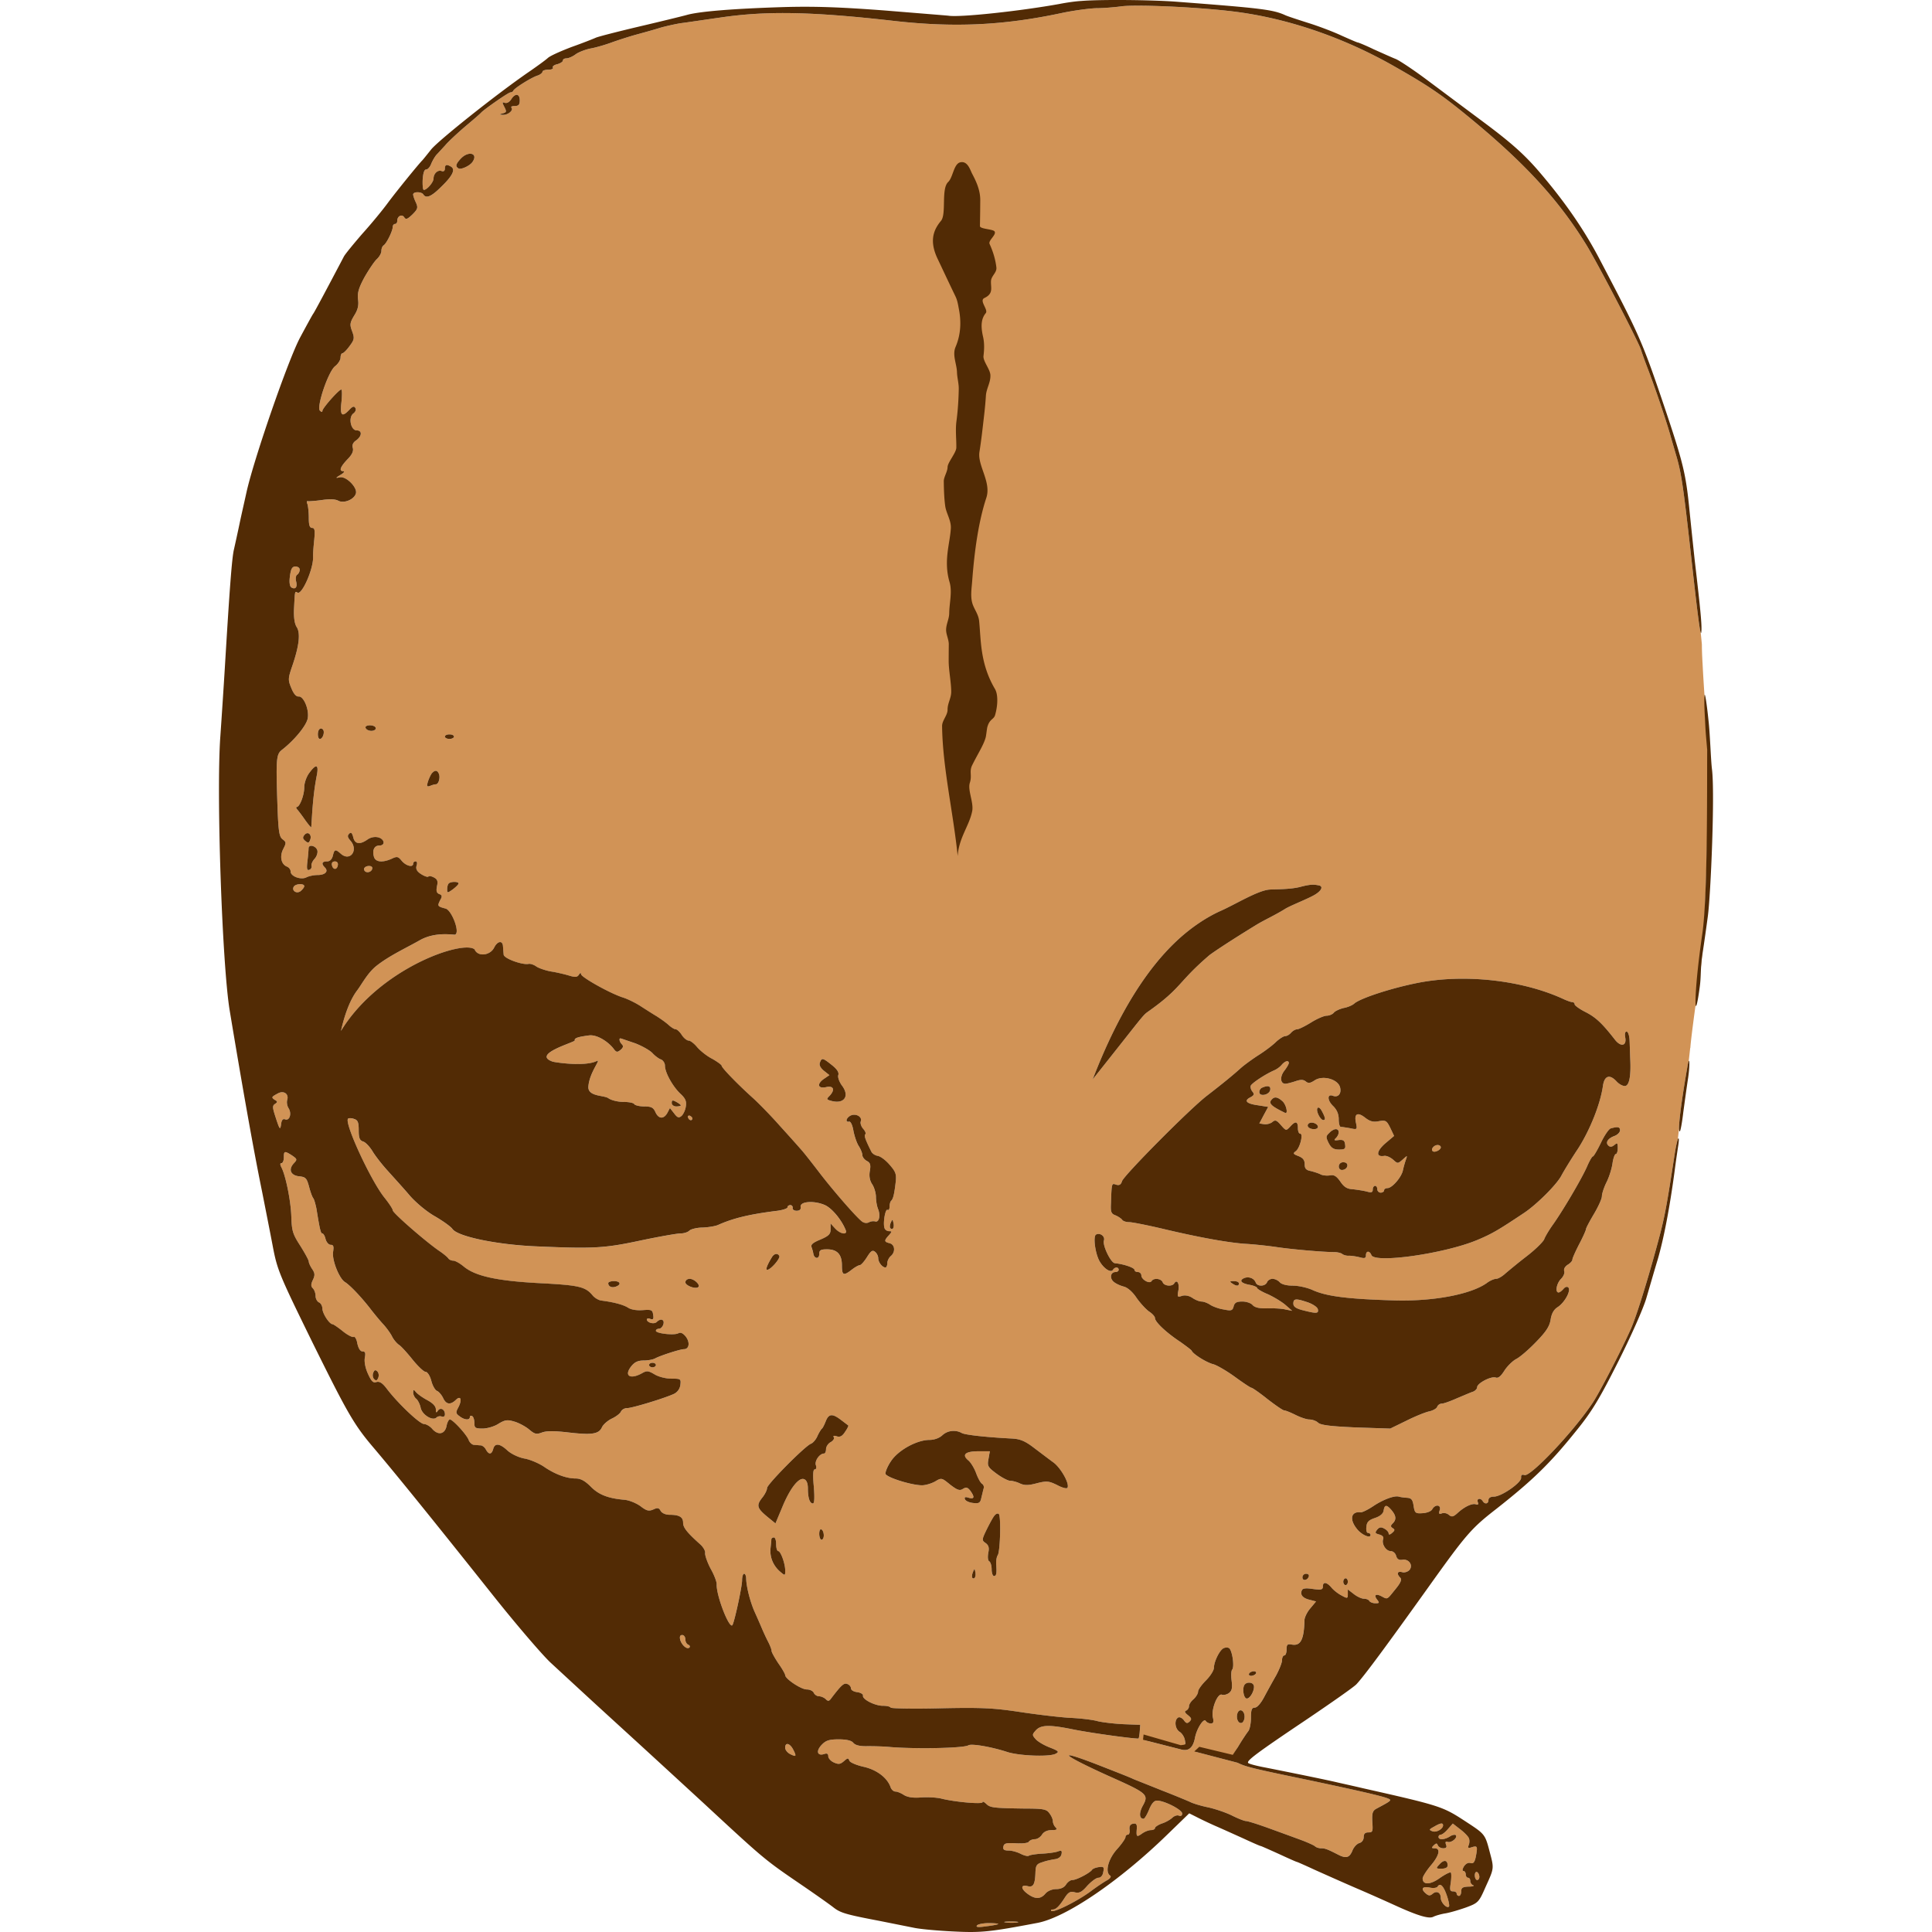 <?xml version="1.0" encoding="UTF-8"?>
<svg data-bbox="0 -0.001 3500 3500.001" xmlns="http://www.w3.org/2000/svg" viewBox="0 0 3500 3500" fill-rule="evenodd" clip-rule="evenodd" stroke-linejoin="round" stroke-miterlimit="2" data-type="ugc">
    <g>
        <path fill="none" d="M3500 0v3500H0V0z"/>
        <clipPath id="f2a3c8d4-990d-4b95-9619-5d9279e9a558">
            <path d="M3500 0v3500H0V0z"/>
        </clipPath>
        <g clip-path="url(#f2a3c8d4-990d-4b95-9619-5d9279e9a558)">
            <path d="M2661.121 3330.225c1.23 2.872 1.23 8.63-.414 12.332-2.057 5.344-.815 6.16 6.16 3.7 9.873-2.885 10.274-1.242 6.586 18.078-2.057 9.46-4.529 12.332-9.46 10.688-4.1-1.229-8.63 1.23-11.917 6.16-2.872 4.93-3.287 8.216-.815 8.216 2.044 0 4.102 2.886 4.102 6.173s2.057 6.16 4.115 6.16c2.458 0 4.102 2.471 4.102 5.758s2.471 6.988 5.344 7.803c2.472 1.242-1.23 2.471-8.217 2.471-10.688.414-13.56 2.058-13.56 8.631 0 4.516-1.644 8.217-4.116 8.217-2.044 0-4.102-2.057-4.102-4.115 0-2.458-2.886-4.102-6.573-4.102-5.759 0-6.173-2.886-4.115-15.618 1.229-9.046 1.229-17.262 0-18.492-1.23-1.242-10.275 3.287-19.734 9.86-17.663 12.747-31.224 12.747-31.224.816 0-3.287 6.573-13.562 14.376-23.008 15.619-18.077 18.905-31.651 7.402-31.651-5.759 0-6.16-.815-1.643-5.331 4.515-4.115 5.758-4.115 7.401 0 1.23 2.873 5.345 5.331 9.86 5.331 5.345 0 6.988-2.044 4.93-6.574-1.643-4.93-.828-6.159 3.287-4.93 6.574 2.058 18.492-7.802 14.39-12.332-1.643-1.229-6.574-.4-10.689 2.472-9.86 6.16-20.548 6.574-20.548.815 0-2.458 2.057-4.102 4.115-4.102 2.458 0 8.216-4.529 12.732-9.86l9.046-10.274 13.147 10.274c7.816 5.745 14.803 13.147 16.032 16.434m-53.015 46.856c-7.402 7.803-6.988 8.217 3.287 8.217 6.987 0 11.09-2.058 11.09-5.759 0-9.86-6.574-11.09-14.377-2.458m-765.234 105.616c-5.344.815-14.39.815-20.549 0-6.573-.828-2.057-1.643 9.045-1.643 11.504 0 16.434.815 11.504 1.643M612.01 1567.561c-1.645 9.045-9.043 8.217-10.686-.414-.822-4.102 1.233-6.574 5.343-6.574s6.164 2.886 5.343 6.988m2068.017 1832.527c0 3.287-1.644 5.758-4.115 5.758-2.058 0-4.102-3.7-4.102-8.63 0-4.53 2.044-6.988 4.102-5.759 2.471 1.23 4.115 5.344 4.115 8.631m-58.774 34.11c3.287 9.86 4.93 18.491 3.7 19.734-3.7 4.101-14.79-7.402-14.79-15.619 0-9.86-7.401-13.561-14.389-7.816-4.93 4.115-7.402 4.115-12.332 0-9.86-8.217-7.388-13.561 6.173-11.09 6.573 1.644 13.147.816 14.79-1.643 4.516-7.402 10.689-1.643 16.848 16.434M1254.36 2026.208c-.414 4.93-6.16 3.7-7.816-1.644-1.23-2.472.414-4.115 3.3-3.287 2.458 1.23 4.516 3.287 4.516 4.93M674.476 1572.49c0 5.759-7.396 9.46-12.328 6.574-2.466-1.644-3.288-4.516-2.055-6.574 3.287-4.93 14.383-4.93 14.383 0m-131.51-540.427c0 3.287-2.055 7.402-4.52 9.045-2.467 1.23-3.289 6.988-2.055 11.918 2.876 10.689-1.234 15.619-8.631 11.09-2.877-2.045-4.11-9.446-2.467-20.55 1.645-13.146 4.11-17.248 9.864-17.248 4.52 0 7.808 2.459 7.808 5.745m2071.3 2274.74c0 6.573-12.333 13.56-19.307 10.675-6.587-2.459-6.172-3.287 2.873-8.217 11.917-6.988 16.433-7.402 16.433-2.458M520.361 1992.512c-1.233 4.101-.41 10.688 2.466 15.204 6.165 9.86 1.644 23.007-6.164 20.135-4.11-1.644-6.577 1.229-7.398 8.63-1.644 11.504-2.467 11.103-11.508-17.261-4.11-13.147-4.11-16.434.412-19.307 4.931-3.3 4.931-4.529-.412-7.401-6.575-4.53-6.164-5.345 6.165-11.918 10.274-5.344 19.727 1.229 16.439 11.918m30.823-387.14c0 2.057-2.877 5.758-6.165 8.63-7.398 6.16-17.26-.413-12.74-7.802 3.288-5.344 18.905-6.172 18.905-.828M3080.98 1145.83l2.151 21.63c-.04 8.258.375 21.084 1.283 35.567 1.243 25.893 4.53 75.207 7.402 109.317 6.173 78.093-1.23 374.394-10.689 441.384-11.597 80.432-18.531 134.756-18.892 144.777l-.227-.334-2.699 24.196c-.694 1.242-1.67 5.224-2.832 12.599-9.82 56.396-15.004 96.665-14.79 109.905l-2.125 19c-1.67 4.14-4.035 15.872-6.106 29.326-16.433 106.444-18.49 115.476-34.11 172.193-17.676 64.532-36.167 122.477-44.798 141.783-18.077 40.697-58.36 118.363-70.277 135.625-35.34 52.6-111.776 132.752-122.464 129.465-4.93-1.643-6.574 0-6.16 4.93.401 9.032-35.766 34.11-49.327 34.11-6.16 0-9.86 2.458-9.86 6.16 0 6.987-6.574 8.216-10.275 2.057-4.102-6.574-11.504-4.93-9.045 1.643 1.657 4.102.414 5.344-3.287 4.102-6.573-2.459-20.95 4.115-33.696 16.033-7.401 6.573-10.274 7.401-15.618 2.886-3.287-2.886-9.045-4.116-12.733-2.472-4.943 1.643-5.758.414-3.7-5.759 3.286-10.274-8.218-11.503-13.562-1.643-2.058 3.7-9.86 6.573-17.676 6.988-12.733.828-13.976-.415-16.033-13.147-1.643-11.504-4.102-14.39-12.319-14.804-5.758-.4-11.917-1.23-14.39-2.044-7.802-2.472-28.765 5.344-46.44 17.262-9.861 6.573-20.135 11.503-22.607 11.09-17.663-2.058-20.95 12.745-6.988 30.007 8.23 10.676 24.664 18.077 24.664 11.09 0-2.058-2.058-3.701-4.516-3.701-2.472 0-3.7-4.93-2.886-11.504.829-8.63 4.53-11.917 15.619-15.618 9.46-3.287 14.804-7.803 15.619-13.561 1.643-10.689 5.344-11.103 14.389-.415 8.217 9.874 9.032 16.848 2.044 23.836-4.102 4.115-4.102 5.758 0 8.63 4.115 2.473 4.115 4.116-1.229 8.632-3.7 3.287-6.16 3.7-6.16.828 0-2.471-3.7-6.573-7.815-8.63-5.745-3.288-9.032-2.873-13.147 2.057-4.102 5.344-3.701 6.573 4.115 8.63 5.745 1.644 8.217 4.517 6.988 8.218-3.287 8.63 4.93 21.778 13.56 21.778 4.102 0 8.632 3.7 9.86 8.63 1.644 5.759 4.93 8.217 11.504 6.988 11.504-1.643 19.734 9.86 12.746 18.491-2.885 3.287-9.045 5.345-13.16 4.116-9.032-2.472-10.675 2.872-3.687 9.86 3.286 3.286 1.229 9.045-9.046 21.363-15.204 18.906-13.56 18.505-25.064 12.332-10.275-5.344-14.39-2.057-7.402 6.574 4.102 5.344 3.7 6.173-3.287 6.173-4.93 0-9.86-2.058-11.103-4.116-1.229-2.458-5.745-4.101-9.86-4.101s-12.332-3.701-18.49-8.631l-10.69-8.23v8.63c0 7.816-.828 8.23-11.089 2.472-6.587-3.287-14.804-9.86-18.504-14.39-8.631-10.274-15.606-11.089-15.606-2.043 0 5.745-2.886 6.573-18.09 4.515-13.147-2.057-18.906-1.229-20.135 2.873-3.286 7.816 2.058 13.975 14.79 16.848l11.103 2.886-10.274 12.332c-5.759 6.573-10.274 16.02-10.689 20.95-.828 36.167-6.987 47.67-23.02 44.798-7.803-1.644-9.446 0-9.446 9.045 0 5.745-1.643 10.688-4.115 10.688-2.044 0-4.102 3.688-4.102 8.631 0 4.516-4.93 16.848-10.689 27.524-6.159 10.688-15.618 27.95-21.377 38.639-6.159 11.917-13.147 19.72-17.262 19.72-5.33 0-6.974 3.701-6.974 18.09 0 10.275-2.057 21.364-4.93 24.65-2.886 3.702-11.517 16.448-18.505 28.366l-11.356 18.584-67.86-10.314 78.401 20.495c15.205 7.402 24.65 9.86 129.866 31.638 89.183 18.906 128.223 27.951 140.97 32.48 9.445 3.688 9.445 3.688-19.735 19.306-6.573 3.701-7.802 8.217-6.987 23.836 1.229 16.848.828 18.905-6.988 18.905-6.16 0-8.63 2.472-8.63 8.631 0 4.93-3.288 9.46-7.804 10.689-4.529 1.23-10.274 7.402-12.746 13.975-5.344 12.733-11.503 14.376-25.893 6.988-19.306-9.874-23.421-11.517-30.823-11.517-4.102 0-9.032-1.643-11.09-3.688-2.47-2.057-14.389-7.401-26.72-11.917a14242 14242 0 0 0-57.532-20.963c-19.32-6.988-37.396-12.746-40.683-12.746-2.873 0-14.39-4.516-25.065-9.86-10.688-5.345-30.008-11.918-42.754-14.79-12.319-2.473-27.937-6.989-34.097-10.275-6.586-2.886-29.193-12.332-50.556-20.549-21.378-8.631-44.385-17.676-51.372-20.549-6.574-3.287-34.11-13.975-60.417-24.25-81.781-32.052-72.736-21.377 15.204 18.492 71.92 32.052 73.564 33.695 61.646 55.073-6.573 12.732-5.745 22.606 2.058 22.606 1.643 0 6.173-7.402 9.86-16.447 4.53-11.09 9.045-16.434 14.39-16.434 13.146 0 45.613 16.434 45.613 23.422 0 3.7-2.458 5.344-6.16 3.7-3.286-1.229-8.63.829-11.917 4.116-3.701 3.286-11.918 8.216-18.905 10.274-6.574 2.458-12.332 6.16-12.332 8.217s-3.287 3.7-7.402 3.7c-4.102 0-11.504 2.873-16.434 6.574-9.446 6.574-10.274 5.745-9.045-9.873.414-7.389-1.23-9.446-6.974-8.217-4.944.828-6.988 4.529-6.173 10.688.828 4.93-.815 9.045-2.873 9.045-2.471 0-4.529 2.058-4.529 4.516 0 2.472-6.987 12.746-15.605 22.193-16.033 18.09-21.791 41.511-11.918 47.67 2.044 1.644-.414 5.345-5.758 8.217-5.345 2.886-18.906 11.931-30.41 20.562-23.434 17.25-66.576 39.04-70.69 34.925-1.23-1.229-.415-2.458 2.458-2.458 6.172 0 12.332-6.173 22.205-21.791 6.16-9.446 9.86-11.504 17.663-9.446 8.217 2.057 12.746 0 23.02-11.918 7.402-7.816 16.02-14.39 20.135-14.39s7.803-4.101 8.631-10.274c2.058-9.045.815-10.274-7.816-9.045-5.745.828-11.504 2.886-12.733 5.344-4.516 5.759-27.95 18.09-35.339 18.09-3.7 0-8.63 3.701-11.517 8.217-3.286 5.345-9.86 8.217-17.663 8.217-7.401 0-15.618 3.287-19.733 8.217-9.032 10.689-19.32 10.274-33.282-.4-11.918-9.046-11.103-16.448 1.23-13.161 9.86 2.472 13.146-2.873 13.975-23.421.4-14.39 2.057-16.848 13.147-20.135 6.573-2.472 16.847-4.53 22.606-5.344 6.16-.829 10.688-4.516 11.503-9.045 1.23-6.574 0-7.389-7.802-4.516-5.344 1.643-18.491 3.286-29.594 3.7-10.689.816-20.549 2.459-21.778 3.701-1.643 1.23-7.816 0-14.39-3.3-6.159-3.286-16.433-6.159-22.192-6.159-8.216 0-10.688-1.643-9.446-7.402 1.23-5.745 4.93-6.573 22.593-5.745 11.931.815 22.206-.414 23.435-2.886 1.643-2.458 6.573-4.516 11.09-4.516 4.114 0 9.873-3.7 12.745-8.217 3.287-5.344 9.86-8.216 17.262-8.216 9.446 0 11.09-1.243 7.389-4.944-2.873-2.872-4.93-7.802-4.93-11.09 0-3.7-2.873-10.274-6.574-14.79-4.93-6.987-11.089-8.23-43.97-8.23-57.945-.815-63.29-1.643-70.277-8.617-3.7-3.3-6.573-4.944-6.573-2.886 0 4.115-50.557-.414-74.807-6.574-8.217-2.057-24.65-2.872-36.568-2.057-14.39 1.242-24.664-.414-31.238-4.516-4.93-3.287-11.917-6.173-15.204-6.173s-6.988-3.287-8.631-7.388c-5.759-17.262-25.065-32.053-48.9-37.397-12.746-2.886-24.664-7.816-25.893-11.103-2.058-5.344-3.287-4.93-9.874.829-6.573 5.745-9.86 6.159-18.077 2.458-5.758-2.458-10.274-7.803-10.274-11.09 0-4.93-2.472-6.172-7.803-4.114-12.332 3.7-14.804-5.759-4.115-16.848 7.402-7.816 13.147-9.86 30.823-9.86 13.975 0 23.02 2.044 26.307 6.159 3.701 4.516 12.319 6.573 26.294 6.173 11.517 0 30.423.4 41.512 1.643 46.856 3.687 132.739 2.044 140.969-3.3 5.745-3.287 41.912 2.886 70.678 12.332 22.192 6.987 77.265 9.045 87.54 2.886 6.573-3.287 4.93-4.944-10.69-11.103-9.86-3.701-21.777-10.689-25.478-14.79-6.988-7.816-6.988-8.631 0-16.447 9.045-9.86 24.25-10.275 65.347-2.058 33.295 6.988 118.777 18.505 120.834 16.861.4-.828 1.643-6.587 2.044-13.16l.829-11.504-30.824-1.229c-16.847-.828-37.396-3.287-46.027-5.344-8.217-2.472-31.237-5.344-51.372-6.16-19.734-1.242-60.831-6.172-90.412-10.688-46.442-6.988-67.819-8.217-143.026-6.573-48.5 1.229-89.183.4-90.412-1.243-1.23-2.044-7.402-3.287-13.561-3.287-13.975.414-38.225-11.503-36.582-18.49.414-2.473-4.101-5.345-10.274-6.16-6.574-.829-11.504-3.701-11.504-6.988 0-2.886-2.872-6.573-6.573-7.816-6.173-2.458-10.689 1.644-29.18 25.893-3.7 5.344-5.758 5.759-9.86 1.644-2.886-2.873-8.631-5.345-12.332-5.345s-7.803-2.872-9.46-6.159c-1.229-3.287-6.974-6.173-12.732-6.173-10.275 0-39.04-19.306-39.04-25.88 0-2.057-5.344-11.516-12.332-21.376-6.574-9.86-12.332-20.135-12.332-22.607 0-2.872-2.873-9.86-5.745-15.618-3.3-6.16-8.631-17.663-11.931-25.48-3.287-7.802-9.446-21.777-13.561-30.822-7.803-18.077-14.376-44.385-14.79-58.76 0-4.93-1.644-9.046-3.702-9.046s-3.7 5.344-3.7 11.918c0 11.918-14.377 77.679-17.663 81.38-6.173 5.745-29.18-54.258-28.365-73.978.414-4.115-4.516-17.262-11.09-28.766-6.172-11.918-10.274-24.25-9.873-27.95.828-3.701-3.287-11.103-9.446-16.448-23.835-21.363-30.409-29.994-30.409-38.625 0-10.275-6.988-14.376-24.664-14.376-6.987 0-13.56-2.886-16.02-6.988-2.885-5.759-5.758-6.173-13.56-2.472-7.816 3.287-11.918 2.472-23.02-6.16-7.403-5.343-20.135-10.688-28.766-11.516-29.18-2.458-46.856-9.032-61.246-23.836-10.675-10.675-18.491-14.79-27.523-14.79-16.861 0-37.81-7.802-57.959-21.778-9.446-6.172-25.064-12.746-34.925-14.39-10.688-2.057-23.42-8.216-30.408-14.389-13.976-13.147-23.021-13.962-25.894-2.872-2.872 10.274-7.816 10.688-13.146 1.229-2.058-4.102-6.173-7.389-9.46-7.803-2.872 0-8.63-.828-12.332-.828-3.7-.4-7.802-4.516-9.446-8.618-2.872-9.045-28.765-37.41-34.11-37.41-2.057 0-4.93 5.345-6.172 12.332-3.287 14.804-15.619 16.848-26.294 4.115-4.115-4.529-10.689-8.217-14.39-8.217-7.802 0-46.849-36.995-66.987-63.29-8.22-11.102-13.562-14.389-19.316-12.745-5.753 2.057-9.041-1.23-15.206-14.79-4.931-10.69-6.986-22.193-5.753-29.18 1.643-8.631.822-11.517-4.11-11.517-4.11 0-7.398-5.331-9.452-14.376-1.234-7.816-4.522-13.147-6.577-11.918s-11.096-3.287-19.725-10.274c-8.631-6.988-17.261-12.747-18.494-12.747-5.755 0-18.083-18.905-18.494-27.937 0-4.943-2.877-10.274-6.165-11.517-3.288-1.643-6.164-6.573-6.164-11.503s-2.055-11.09-4.932-13.976c-3.7-3.7-3.7-7.388 0-15.204 4.11-8.631 3.698-12.332-1.233-19.72-3.288-4.944-6.165-11.103-6.165-13.575 0-2.458-6.986-15.204-15.205-28.351-13.563-20.963-15.618-26.708-16.44-53.016-.821-28.351-10.274-75.207-18.082-89.596-2.466-4.93-2.466-7.389.41-7.389 2.055 0 4.11-4.53 4.11-10.274 0-11.918 1.233-12.332 14.796-3.701 9.452 6.573 9.863 7.402 3.288 14.376-10.275 11.103-5.755 21.791 9.451 23.435 11.92 1.229 13.974 3.286 18.084 18.49 2.465 9.46 5.753 18.906 7.808 21.378 1.643 2.044 4.11 11.09 5.753 19.306 6.165 38.64 7.81 44.384 10.686 44.384 1.643 0 4.52 4.53 5.753 10.275 1.645 5.758 5.755 10.274 9.041 10.274 5.343 0 6.165 2.886 4.521 13.16-2.054 14.79 11.097 47.671 21.37 54.245 9.454 5.758 29.59 27.122 45.62 47.67 7.808 10.275 18.492 23.021 23.835 28.766 5.343 5.759 12.33 15.205 15.618 21.378 2.876 6.159 9.04 13.56 13.562 16.433 4.11 2.873 15.206 15.205 24.66 27.122 9.446 11.517 19.72 21.378 23.007 21.378 3.3 0 7.816 6.987 10.274 16.019 2.058 8.631 6.988 17.262 10.275 18.505 3.3 1.229 8.23 6.987 11.102 12.732 5.345 11.918 13.147 13.147 23.008 3.701 9.045-9.045 11.93-.414 4.529 13.561-4.93 9.046-4.53 11.103 2.458 16.033 9.045 6.988 18.505 7.389 18.505 1.23 0-2.058 2.044-2.873 4.102-1.644 2.471 1.23 4.115 6.988 4.115 12.746 0 8.631 1.643 9.86 14.79 9.86 8.217 0 21.377-3.7 28.765-8.63 11.517-6.988 16.033-7.817 28.365-4.116 7.803 2.058 20.135 8.631 26.708 13.976 10.689 9.045 13.561 9.86 24.25 5.758 8.217-2.886 21.778-2.886 46.856 0 42.327 4.93 55.474 3.287 61.232-9.045 2.058-4.93 10.274-12.332 18.077-16.033 7.816-3.701 15.205-9.446 16.447-12.733 1.643-3.287 6.16-6.172 10.675-6.172 9.874 0 69.863-18.492 85.482-25.88 6.587-3.3 10.689-9.46 11.517-16.447 1.23-10.689.4-11.09-16.447-11.09-9.86 0-23.007-3.286-30.409-7.816-11.09-6.573-13.975-6.987-22.606-2.057-21.364 11.918-33.282 4.943-19.72-12.319 6.159-7.816 12.331-10.688 22.606-10.688 7.802 0 17.262-1.644 21.363-4.115 9.46-4.93 44.799-16.434 51.786-16.434 9.446 0 11.09-12.332 3.287-22.606-5.344-6.574-9.46-8.217-13.561-6.16-7.402 4.102-40.683.401-40.683-4.529 0-2.044 2.458-3.7 5.745-3.7 2.886 0 6.573-3.688 7.816-8.218 2.458-8.63-4.93-11.089-11.918-4.101-4.93 4.93-18.09 1.229-18.09-4.53 0-1.643 2.886-2.458 6.573-.815 4.944 1.644 6.173 0 4.944-7.401-1.243-9.046-2.886-9.86-18.906-8.631-10.688.828-21.377-.815-26.721-4.516-8.631-5.345-25.479-9.86-47.671-12.746-5.344-.415-12.746-4.93-16.434-9.446-13.16-16.033-25.479-18.492-96.584-22.193-77.265-4.115-116.305-12.746-137.268-30.422-6.988-5.745-15.205-10.26-18.491-10.26-3.701 0-7.803-2.058-9.046-4.116-1.643-2.472-9.031-8.631-16.433-13.561-23.02-15.619-84.25-68.634-84.25-73.564 0-2.472-6.575-12.332-14.384-22.192-24.659-30.008-73.974-136.44-66.578-143.842 1.233-1.229 6.165-1.229 10.686.415 6.986 2.044 8.631 6.159 8.631 20.548 0 13.962 1.643 18.492 8.22 20.55 4.11 1.228 11.917 9.445 16.849 17.662 4.931 8.217 17.672 24.664 27.946 35.753 10.275 11.517 28.357 31.238 39.453 44.384 11.915 13.575 31.235 29.594 46.025 37.811 13.975 8.217 27.95 18.09 31.237 22.607 9.46 13.975 81.781 28.765 152.887 31.651 103.144 4.516 122.878 3.287 188.225-10.689 33.282-6.987 65.748-12.746 71.921-12.746 6.573 0 13.962-2.458 16.434-5.344 2.872-2.458 13.56-5.344 23.835-5.344 10.274-.401 22.606-2.459 27.537-4.516 27.536-12.332 56.301-19.306 104.8-25.479 11.919-1.23 21.365-4.516 21.365-6.573 0-2.472 2.471-4.116 5.344-4.116 2.472 0 4.53 2.472 4.115 4.93-.828 2.886 2.458 5.345 6.988 5.345 5.745 0 8.216-2.459 7.388-6.988-1.643-9.86 23.435-11.918 43.155-3.687 13.16 5.33 31.237 27.122 38.64 46.027 3.286 9.032-9.874 6.988-19.32-3.286l-8.217-9.046v10.689c0 8.63-3.287 11.918-18.491 18.491-13.16 5.344-17.677 9.045-16.033 13.561 1.229 3.287 2.872 9.045 3.287 11.918 1.643 9.86 10.688 10.274 10.688.815 0-6.974 2.459-8.618 13.962-8.618 18.505 0 27.136 9.032 27.136 29.167 0 18.09 2.872 19.32 17.662 7.816 5.759-4.53 12.332-8.217 14.39-8.217 2.472 0 8.217-6.587 13.147-14.39 7.402-11.917 10.274-13.56 14.804-9.86 3.286 2.459 5.745 7.803 5.745 11.504 0 7.402 7.401 16.848 13.16 16.848 1.643 0 3.287-3.287 3.287-7.803 0-4.115 2.872-9.86 6.159-12.746 9.045-7.389 7.803-20.95-2.058-23.421-9.86-2.472-10.274-4.516-1.229-14.39 5.759-6.573 5.759-7.388.414-7.388-3.7 0-7.401-2.472-8.216-5.345-3.3-8.216 1.229-35.753 5.33-33.295 2.058 1.243 3.701-1.229 3.701-5.745 0-4.115 1.23-9.045 2.873-10.688 3.7-3.287 5.758-12.332 8.23-33.696 1.644-14.804 0-18.905-11.103-31.651-6.987-8.217-16.433-15.205-21.363-16.033-4.93-.815-9.874-4.102-11.517-7.389-11.09-22.192-13.561-29.18-11.09-31.651 1.644-1.23 0-5.745-3.7-9.86s-5.759-10.275-4.516-13.561c3.286-8.631-9.46-15.205-18.906-10.275-7.816 4.516-9.46 12.332-2.057 10.689 2.872-.414 6.159 6.987 7.802 17.262 2.058 9.86 6.173 22.192 9.874 27.536 3.287 5.331 6.16 12.319 6.16 15.605 0 3.701 3.7 8.23 7.815 10.689 6.574 3.287 7.803 6.988 5.745 18.491-1.643 9.46 0 17.676 4.516 24.25 3.701 5.758 6.587 16.033 6.587 22.606s1.643 16.848 4.102 22.606c4.529 11.918 1.242 24.25-5.745 21.778-2.472-.828-7.402-.414-11.103 1.644-4.102 2.057-9.045 1.229-12.733-1.644-11.517-9.045-55.487-60.002-78.507-90.411-12.319-16.033-26.708-34.524-32.053-40.283-5.344-6.16-22.606-25.479-38.626-43.142-15.618-17.676-36.995-39.454-47.27-48.913-27.122-24.25-57.53-55.474-57.53-59.175 0-1.643-7.803-7.402-17.263-12.746-9.86-4.93-21.778-14.79-27.122-20.963-5.344-6.573-12.332-11.904-15.205-11.904-3.286 0-9.045-4.53-12.746-10.275-3.7-5.758-8.63-10.274-11.09-10.274-2.47 0-8.216-3.7-12.745-7.816-4.93-4.516-14.376-11.103-21.364-15.619-6.988-4.101-19.734-12.331-28.779-18.077-8.63-5.758-23.421-13.16-32.466-16.032-23.422-7.402-76.023-36.983-76.023-42.327 0-2.886-1.643-2.472-3.7.815-3.287 4.93-6.574 5.344-19.721 1.242-8.631-2.471-23.02-5.758-31.652-6.987-8.63-1.644-20.134-5.345-25.478-8.631-4.93-3.701-11.504-5.759-14.79-4.93-11.103 2.044-44.385-9.874-44.8-16.862-.413-3.687-.828-10.274-1.242-14.79-.4-11.503-9.86-10.274-16.02 2.058-7.401 14.79-30.007 16.848-35.352 3.286-20.482-17.836-172.756 33.923-242.11 147.596 6.432-28.98 16.217-56.101 29.416-73.497 8.252-10.89 18.6-31.358 34.62-44.13 23.522-18.759 55.42-33.269 78.51-46.469 28.766-16.447 61.687-9.406 64.065-10.261 9.646-3.527-5.999-44.33-17.102-47.217-15.204-4.101-15.204-4.516-9.446-16.02 3.701-6.172 2.873-8.63-2.057-10.274-4.93-2.057-5.759-5.758-4.115-14.39 2.057-8.63.828-12.331-5.331-15.618-4.53-2.458-9.045-3.286-10.275-1.643-1.643 1.23-7.401-.815-13.16-4.516-7.803-4.93-9.86-9.46-8.217-15.204 1.644-4.53.829-7.817-1.643-7.817s-4.516 1.644-4.516 4.116c0 7.401-12.745 4.101-20.554-4.93-6.575-8.23-8.63-8.632-18.082-4.116-17.261 7.816-30.002 6.16-32.467-3.7-3.288-11.918.822-20.135 9.863-20.135 11.507 0 9.453-11.918-2.055-14.79-6.576-1.644-13.973 0-19.727 4.101-13.561 9.46-22.604 8.23-25.48-4.101-2.055-8.217-4.11-9.874-7.398-6.587-3.698 3.7-2.877 6.587 2.055 12.332 15.617 17.262-.41 39.04-17.26 23.835-9.864-8.63-11.507-8.217-14.385 3.701-1.643 6.574-5.342 10.274-10.685 10.274-9.04 0-10.685 4.116-3.7 11.103 6.989 6.988.412 13.561-13.15 13.561-6.986 0-16.028 2.058-20.137 4.102-9.863 5.344-28.769-1.643-28.769-10.274 0-3.688-2.876-7.389-6.574-9.032-10.686-4.115-13.563-18.505-6.988-31.652 5.754-11.089 5.754-12.732-.822-17.676-6.164-4.516-7.808-13.56-9.452-59.589-2.877-86.296-2.465-94.513 8.22-102.743 22.193-17.262 43.563-43.142 46.44-56.302 3.288-15.619-6.987-41.098-16.44-40.27-4.52.415-9.04-4.93-13.15-15.204-6.165-14.804-6.165-17.262 2.054-41.097 12.33-36.168 14.795-59.188 7.398-69.864-3.7-6.172-5.343-17.676-4.521-33.709 1.645-31.638 1.233-31.224 6.165-28.351 7.808 4.93 28.356-41.098 28.356-63.704-.41-5.758.823-20.134 2.055-32.052 1.645-16.848.823-21.377-3.698-21.377s-6.165-4.93-6.165-18.077c0-9.86-1.233-21.377-2.466-25.065-1.643-3.7-1.232-6.173.823-5.344 2.055.4 13.561-.414 25.48-2.058 13.151-2.057 24.659-1.643 29.59 1.23 10.685 5.758 30-2.873 32.055-13.976 2.055-10.688-18.082-30.823-29.178-28.351-8.22 1.643-8.22 1.229 1.233-4.516 5.753-3.3 7.808-6.173 5.343-6.587-8.631 0-6.165-7.389 6.986-21.364 8.63-8.63 11.506-15.204 9.863-20.963-1.643-4.93.412-9.86 6.165-13.56 10.686-7.804 11.096-18.078.821-18.078-10.684 0-15.617-23.835-5.753-30.823 3.698-2.882 5.343-6.992 3.288-9.87-2.055-3.698-4.932-2.876-10.686 3.288-13.562 14.385-17.26 10.684-14.384-13.972 1.233-12.33 1.233-22.604-.41-22.604-4.11 0-34.111 33.7-34.111 38.631 0 2.467-1.643 2.467-4.521-.41-6.575-6.576 15.205-71.099 27.535-80.551 5.343-4.11 9.864-11.097 9.864-15.616 0-4.11 1.643-7.81 3.288-7.81 2.055 0 7.808-5.753 13.15-13.15 8.63-11.508 9.042-14.385 4.52-26.714-4.52-11.918-4.109-15.206 3.7-28.357 6.575-10.274 8.63-18.494 6.987-29.59-1.233-11.918 1.233-20.549 11.918-40.276 7.809-13.56 17.672-28.356 22.192-32.466s8.22-10.685 8.22-14.794c0-4.11 1.644-8.22 3.699-9.865 5.343-2.876 16.849-26.302 16.849-33.7 0-2.876 2.055-5.342 4.11-5.342 2.466 0 4.11-2.465 4.11-5.753 0-8.631 8.63-12.741 12.74-6.165 2.877 4.521 5.753 3.288 14.79-5.343 9.874-9.863 10.275-12.33 6.173-21.78-2.886-5.755-4.93-12.33-4.93-14.385 0-5.343 15.204-5.343 18.491 0 4.93 7.808 14.376 4.11 32.053-13.562 20.548-19.727 26.307-31.235 18.49-36.576-8.216-4.933-11.503-4.11-11.503 3.286 0 4.11-2.472 5.755-5.758 4.522-6.988-2.877-14.79 4.52-14.79 13.562 0 6.575-11.918 20.549-17.677 20.549-1.643 0-2.458-8.22-2.044-18.494.815-11.92 2.873-18.494 6.16-18.494s7.401-4.931 9.445-10.686c2.472-5.753 6.587-12.74 9.46-16.027 2.872-2.877 9.86-10.686 15.618-16.85 5.345-6.576 22.192-22.193 36.569-34.522 14.803-12.33 27.536-23.426 28.779-25.069 5.33-5.754 49.314-36.578 53.015-36.578 2.044 0 4.516-1.231 5.344-3.286 2.044-4.522 32.867-23.837 43.556-27.125 4.93-1.644 9.045-4.932 9.045-6.986 0-2.055 4.93-3.699 10.675-3.699 5.759 0 9.46-1.644 8.23-3.7-1.242-2.054 2.058-4.93 7.803-6.164 5.759-1.643 10.275-4.52 10.275-6.575 0-2.466 2.872-4.11 6.573-4.11 3.7 0 11.504-3.288 17.262-7.809 6.173-4.11 18.491-8.63 27.536-10.274s25.893-6.575 36.996-10.685c11.504-4.11 31.638-10.686 45.2-14.384 13.56-3.698 32.88-9.041 43.155-12.33 10.274-2.876 26.708-6.575 36.982-8.219 10.274-1.233 42.74-6.164 71.92-10.274 83.839-12.33 165.62-10.685 314.391 6.165 108.917 12.329 198.5 8.22 304.13-14.384 21.364-4.52 49.314-8.22 61.646-8.63 12.319 0 32.867-1.645 45.2-3.288 24.663-3.7 130.28.821 195.213 8.22 101.1 11.095 206.716 46.85 302.072 101.509 64.933 36.987 87.526 53.016 143.013 99.045 94.94 78.906 153.701 143.84 201.786 221.514 20.135 32.056 95.756 177.54 100.286 192.335 1.229 4.521 6.974 20.549 13.147 36.576 11.503 30.002 30.823 86.722 39.04 115.073 2.458 9.046 7.401 25.48 10.688 36.983 10.274 34.11 13.561 57.13 29.995 205.487 8.524 76.37 12.986 111.75 15.057 117.468m-848.91 1179.163c7.803 5.33 12.319 5.33 12.319 0 0-2.472-4.102-4.116-9.032-4.116-7.816 0-8.23.815-3.287 4.116m-525.236 275.35c-5.33 4.93-14.376 8.217-23.007 8.217-23.02 0-57.13 18.905-69.863 38.626-6.173 9.045-10.274 19.32-9.86 22.606 1.23 6.574 47.257 20.963 66.162 20.963 6.574 0 17.262-3.287 23.836-6.988 11.503-6.987 11.917-6.573 27.122 5.746 12.746 9.873 17.262 11.516 23.02 7.816 6.16-3.701 8.631-2.873 13.561 3.286 8.217 11.504 7.389 15.619-2.885 12.733-6.16-2.044-8.217-1.23-6.988 2.472 1.242 3.287 7.816 6.16 14.804 6.987 11.089 1.23 13.146 0 15.204-10.274 1.643-6.16 3.287-13.975 4.102-16.434.828-2.886-.401-6.586-3.274-8.23-2.886-2.044-7.401-10.675-10.688-19.72-3.287-8.631-9.46-18.906-13.975-22.607-12.332-10.274-5.345-16.433 18.49-16.433h20.55l-2.472 13.975c-2.459 12.733-1.23 14.79 14.803 26.708 9.446 6.988 20.55 12.746 24.25 12.746 4.102 0 12.332 2.044 18.077 4.93 8.217 3.701 15.205 3.701 30.41-.414 18.09-4.516 21.79-4.115 36.995 3.287 9.032 4.93 17.262 6.988 18.491 4.93 4.516-6.988-11.918-36.167-25.479-46.028-7.402-5.344-23.02-17.262-34.524-25.893-16.434-12.732-25.479-16.433-39.868-17.262-48.085-2.458-84.253-6.573-91.227-9.86-11.517-6.573-26.307-4.93-35.767 4.115m-221.507-675.236c-1.643 4.115.829 9.46 7.402 14.79l9.86 7.816-9.045 6.16c-14.376 9.459-12.332 18.905 2.873 15.618 13.975-3.287 16.86 4.93 6.172 16.033-5.758 5.758-5.344 6.573 4.115 9.045 22.593 5.745 32.868-8.63 18.892-27.536-4.93-6.574-8.216-15.205-6.974-19.32 1.644-4.93-2.057-10.688-11.918-18.491-16.447-13.16-18.09-13.16-21.377-4.115m10.689 649.343c-2.472 6.16-5.344 12.332-6.988 13.561-1.643 1.23-5.344 7.389-8.217 13.561-2.471 6.16-8.23 12.733-11.917 13.976-11.103 4.516-79.323 73.564-79.323 80.137 0 3.701-3.7 11.09-8.217 16.848-11.517 14.39-10.274 19.32 7.803 34.524l15.619 12.733 11.917-28.352c14.39-35.339 30.41-55.487 39.869-51.786 4.516 1.644 6.987 7.402 6.987 16.848 0 16.848 3.287 27.122 9.032 27.122 2.886 0 3.3-10.675 1.644-30.81-2.045-21.376-1.23-30.822 1.656-30.822 2.873 0 3.688-3.3 2.044-7.816-2.458-7.803 6.988-20.963 14.804-20.963 2.044 0 3.688-3.701 3.688-8.217 0-4.102 3.7-9.86 8.23-12.332 4.516-2.459 7.388-6.574 5.745-9.032-1.643-2.472.414-3.287 5.344-1.643 6.173 2.044 10.275-.415 15.205-8.23 4.115-5.746 6.573-11.09 5.758-11.504-.828-.414-6.573-4.93-13.147-9.86-15.618-11.918-22.192-11.504-27.536 2.057m-747.558-51.786c0 3.701 2.458 9.045 5.745 11.504 2.886 2.471 6.574 9.86 7.816 16.033 2.458 12.732 21.778 24.65 28.766 17.662 2.057-2.044 6.573-2.872 9.446-1.643 3.286 1.243 5.758-.4 5.758-4.102 0-9.045-8.217-13.147-12.746-6.573-2.872 4.516-3.687 3.7-3.687-2.472 0-5.344-5.345-11.09-15.205-16.434-8.631-4.529-17.676-11.102-20.549-14.389-4.529-5.344-4.943-5.344-5.344.414m1514.422 509.19c-1.23 2.057.414 4.115 3.7 4.115 3.288 0 7.403-2.058 8.632-4.115 1.242-2.459-.4-4.102-3.701-4.102-3.287 0-7.388 1.643-8.631 4.102m96.584-174.25c0 6.987 9.046 5.758 11.504-1.644.828-2.872-1.23-4.93-4.93-4.93-3.701 0-6.574 2.873-6.574 6.574m-103.972 193.57c-5.759 5.344-2.873 25.892 3.286 25.892 6.988 0 16.033-18.905 11.918-25.064-2.472-4.53-11.504-4.944-15.204-.829m-39.455-64.934c-7.401 4.516-16.847 24.664-16.847 34.939 0 4.93-6.574 15.204-14.39 23.007-7.803 7.816-14.376 16.848-14.376 20.548 0 3.287-3.701 9.46-8.23 13.562-4.516 3.7-8.217 9.459-8.217 12.746 0 3.286-2.458 6.573-4.93 7.802-3.701 1.243-2.873 3.701 2.872 8.217 6.587 5.344 7.402 7.402 3.3 11.517-4.115 4.102-6.586 3.701-10.688-2.472-3.287-4.101-7.816-6.159-10.274-4.516-7.402 4.516-5.759 20.55 2.872 25.893 4.115 2.459 8.631 9.446 9.46 15.205 1.643 8.631.4 10.689-8.632 11.918l-67.257-12.853 68.072 17.369c13.976 4.115 22.193-2.058 25.893-20.135 2.873-16.848 16.033-37.397 19.72-31.237 1.644 2.471 5.76 4.529 9.046 4.529 4.93 0 5.759-2.886 3.701-11.517-2.873-14.79 8.631-43.556 16.434-40.683 2.886 1.229 8.63 0 12.746-2.873 5.344-4.115 6.573-9.045 4.93-22.192-1.23-9.045-.815-18.09.828-20.148 4.93-4.93 0-37.396-6.172-39.454-2.459-1.23-6.988-.815-9.86.828m701.945-941.942c-3.287.815-11.517 12.732-17.676 25.88-6.574 13.574-13.147 24.663-14.39 24.663-1.643 0-6.16 7.803-10.274 17.262-9.032 21.364-43.97 80.552-62.047 106.03-7.402 10.275-14.39 22.193-16.033 26.709-1.644 4.529-15.619 18.504-31.638 30.823-16.033 12.332-33.295 26.721-39.054 31.651-5.745 5.345-13.147 9.446-16.433 9.446-3.701 0-11.504 3.287-17.262 7.816-29.18 20.55-97.4 33.282-167.263 31.224-85.08-2.458-123.292-7.388-148.37-18.892-9.032-4.115-25.065-7.816-35.34-7.816-11.503 0-20.548-2.458-23.835-6.159-2.873-3.287-8.631-6.173-13.147-6.173-4.115 0-8.631 2.886-9.86 6.173-3.3 7.803-17.676 8.217-20.549.4-2.886-7.388-11.931-11.089-20.148-8.216-10.274 4.115-6.988 9.46 8.217 12.332 7.816 1.23 14.39 4.115 14.39 5.758 0 1.644 8.63 6.988 19.733 11.504 10.675 4.93 25.065 13.561 31.638 19.32l12.332 10.675-12.332-2.459c-6.573-1.643-21.778-2.471-33.281-2.057-14.39.414-22.606-1.644-26.307-6.16-2.873-3.286-11.103-6.172-18.492-6.172-10.274 0-13.975 2.057-15.618 8.63-2.058 7.817-4.115 8.632-18.09 5.76-8.632-1.23-19.721-5.345-24.651-8.632s-11.918-5.758-15.619-5.758c-3.7 0-11.103-2.873-16.433-6.574-6.173-4.101-13.16-5.344-18.906-3.7-8.23 2.885-8.63 2.057-6.573-9.446 2.458-12.747-2.472-21.378-7.402-13.147-3.701 6.159-18.491 4.93-20.963-2.058-2.873-6.988-16.434-8.23-20.135-2.058-3.7 5.759-18.49-2.885-18.49-10.274 0-3.287-2.887-6.173-6.173-6.173s-6.16-1.643-6.16-3.687c0-4.115-19.32-10.689-35.753-12.332-7.402-.828-22.606-32.467-19.734-41.098 2.472-7.816-7.388-14.803-14.376-10.688-5.344 3.287-1.643 32.466 5.745 46.856 7.402 13.975 20.963 23.421 25.078 16.848 3.287-5.345 10.275-5.345 10.275 0 0 2.057-2.472 4.101-5.759 4.101-9.045 0-11.09 11.103-3.287 17.677 3.701 3.286 11.918 6.987 18.077 8.63 6.988 1.644 16.033 9.46 23.435 20.55 6.574 9.459 16.848 20.548 22.593 24.663 5.759 3.688 10.689 9.032 10.689 11.918 0 6.988 20.963 26.708 46.027 43.155 10.275 7.389 19.734 14.376 20.549 16.02 2.472 6.172 27.122 21.377 38.64 24.25 6.573 1.643 24.249 11.917 39.04 22.606 15.204 11.089 28.765 20.134 30.408 20.134s14.79 9.045 29.18 20.549c14.39 11.09 27.95 20.549 30.409 20.549 2.472 0 11.517 3.7 20.549 8.216 9.045 4.516 20.134 8.217 25.078 8.217 4.93 0 12.318 2.472 15.618 5.759 4.93 4.516 23.007 6.573 68.62 8.63l62.061 2.058 29.594-14.39c16.434-8.216 34.925-15.618 41.512-16.847 6.573-1.643 12.733-4.93 13.962-8.217 1.242-3.287 4.93-5.758 8.23-5.758 3.688 0 16.02-4.516 27.937-9.86 11.918-4.93 25.078-10.689 29.18-11.918 3.7-1.644 6.988-4.93 6.988-7.803 0-7.402 25.479-20.549 33.695-17.676 4.53 1.643 9.046-2.058 15.619-12.332 4.93-7.803 14.39-17.262 20.963-20.963 6.988-3.287 23.02-17.262 36.167-30.823 18.492-18.905 24.664-28.351 26.708-40.683 1.644-11.103 5.759-18.492 13.16-23.008 12.733-8.63 24.25-30.008 18.906-35.352-2.057-2.057-5.758-1.23-9.045 2.886-2.873 3.287-6.574 6.16-8.631 6.16-6.574 0-3.701-16.434 4.516-24.665 4.53-4.516 6.987-10.688 5.758-13.975-1.229-3.687 1.23-8.217 6.16-11.503 4.93-2.873 8.63-6.988 8.63-9.446 0-2.472 5.759-15.205 12.332-27.951 6.988-13.147 12.332-25.479 12.332-27.122 0-2.058 6.574-14.39 14.377-27.537 7.816-13.147 14.389-27.536 14.389-32.052 0-4.53 3.7-16.033 8.631-25.893 4.93-9.86 9.46-25.065 10.689-34.11s4.101-16.447 5.745-16.447c2.057 0 3.7-4.93 3.7-10.675 0-9.46-.814-10.275-6.159-5.759-4.516 3.701-7.816 4.116-11.102.829-5.345-5.345-.815-12.746 11.516-17.262 5.345-2.058 9.86-6.587 9.86-10.275 0-6.172-4.114-6.987-16.847-3.286m-548.243 315.205c9.045 3.287 16.848 8.631 17.676 12.332 1.643 7.803-2.057 8.217-26.307 2.058-13.147-3.287-18.077-6.574-18.077-12.332 0-9.446 4.93-9.446 26.708-2.058m-607.418 489.069c-1.643 4.101-2.057 8.617-.815 9.86 3.688 3.7 6.988-2.472 5.331-10.274-1.229-6.988-1.643-6.988-4.516.414m39.454-103.158c-2.458 2.458-8.63 13.975-13.975 24.65-9.446 19.32-9.446 20.549-2.057 25.48 5.344 4.114 6.586 8.63 4.529 17.675-1.243 7.402-.828 13.561 1.643 15.205 2.459 1.242 4.516 7.816 4.516 14.803 0 6.574 2.058 11.918 4.115 11.918 4.516 0 5.345-4.53 4.102-21.377-.4-6.16.828-13.561 2.886-16.434 4.516-7.401 6.16-72.334 1.643-74.806-2.057-1.23-5.344 0-7.402 2.886M560.226 1400.299c-4.931 6.573-9.041 18.077-9.041 25.893 0 14.376-8.22 35.753-13.563 35.753-1.643 0-1.231 2.458 1.234 4.93 2.466 2.872 9.04 11.503 14.384 19.32 5.753 7.802 10.274 13.56 10.686 12.331 0-.828.821-12.746 1.643-26.307 2.055-27.536 4.11-46.027 8.631-69.048 3.287-18.491-1.645-19.72-13.974-2.872m252.75 200.143c-1.644 1.229-2.873 6.16-2.873 10.274 0 7.402.401 7.402 10.275.414 5.33-4.115 10.274-8.63 10.274-10.688 0-3.701-13.975-3.701-17.676 0M925.994 180.119c-3.287 4.932-7.816 7.398-11.504 6.165-4.529-1.643-4.943-.822-1.643 5.753 5.331 10.274 5.331 11.508-2.886 13.562-5.745 1.644-5.745 2.055 1.23 2.467 9.459.41 19.733-8.631 15.217-13.151-1.242-1.645 1.23-2.878 6.16-2.878 6.987 0 9.045-2.465 9.045-10.274 0-12.33-8.217-13.561-15.619-1.644m1053.478 1775.37c91.253-114.675 90.05-115.503 100.419-122.825 61.793-43.623 53.122-52.574 110.68-101.929 2.699-2.311 27.777-19.947 84.854-54.939 14.737-9.032 33.91-17.53 52.654-29.22 10.408-6.493 43.088-18.865 54.766-26.213 12.853-8.097 13.815-15.125 6.266-16.407-6.948-1.19-12.452-2.913-32.988 2.592-18.424 4.956-45.119 4.248-56.262 5.037-21.123 1.496-61.486 26.534-88.06 38.372-24.65 10.969-53.523 29.54-80.605 55.032-50.57 47.591-103.479 125.217-151.724 250.5M676.12 2486.911c-1.645 4.102-.822 9.045 1.643 11.503 3.288 3.287 5.343 2.873 7.398-2.458 1.643-4.115.822-9.045-1.643-11.517-3.288-3.287-5.343-2.872-7.398 2.472M834.754 287.383c-9.045 9.863-10.275 13.973-4.102 17.672 4.516 2.877 20.95-4.931 25.479-11.918 10.675-15.617-7.402-20.548-21.377-5.754m1407.175 2815.99c-3.286 9.032 1.23 20.135 7.803 17.663 2.472-.815 4.93-5.745 4.93-11.089 0-11.103-9.032-16.033-12.733-6.573M662.15 1317.69c0 2.058 2.464 4.53 5.34 5.345 6.987 2.872 15.618-.815 12.742-5.345-2.877-4.93-18.083-4.93-18.083 0m-83.429 3.287c-4.11 3.701-3.698 17.676.822 17.676 5.343 0 9.452-13.147 5.343-17.262-2.055-2.057-4.52-2.057-6.165-.414m1034.829 894.285c-1.643 4.102-2.058 8.618-.414 9.86 4.115 4.102 7.402-1.643 5.344-9.86-1.643-6.987-1.643-6.987-4.93 0m-214.533 61.232c-9.032 14.79-12.733 23.836-9.032 23.836 6.16 0 24.237-20.963 21.778-25.065-2.872-5.344-8.63-4.53-12.746 1.23m1170.05-496.042c-48.085 9.446-103.572 27.536-115.49 37.396-3.286 3.287-12.332 6.988-19.32 8.217-6.987 1.643-15.204 5.344-17.662 8.217-2.472 3.287-8.631 5.758-13.16 5.758-4.516 0-17.25 5.345-28.352 12.332-10.688 6.574-22.192 12.332-25.479 12.332-2.872 0-7.816 2.873-10.688 6.16s-7.402 6.159-10.689 6.159c-2.872 0-10.675 4.93-16.848 10.688-6.159 6.16-20.963 17.262-32.88 24.664-11.918 7.803-25.88 18.077-31.639 23.421-12.746 11.504-31.237 26.708-60.002 48.9-31.639 24.25-150.415 144.256-154.116 154.945-2.058 6.573-4.93 8.216-10.689 6.573-8.216-2.872-8.216-3.7-9.446 34.11-.828 15.204.415 18.491 8.217 21.364 4.93 2.057 10.275 5.758 11.918 7.816 1.23 2.458 6.988 4.516 12.746 4.516 5.344 0 32.467 5.344 60.404 11.917 65.347 15.619 122.063 25.893 152.886 27.537 13.561.828 36.582 3.286 51.372 5.344 25.893 4.115 85.896 9.46 106.859 9.46 5.745 0 12.319 1.643 14.376 3.286 2.472 2.058 8.217 3.701 12.332 3.287 4.516 0 13.147 1.23 19.72 2.872 8.631 2.472 11.103 1.644 11.103-3.7 0-8.217 6.574-8.631 9.86-.401 5.759 15.605 132.338-2.472 191.513-27.136 27.536-11.503 39.04-18.491 85.896-49.728 23.007-15.606 57.945-50.544 66.576-66.577 4.516-8.63 18.09-30.823 30.409-49.314 21.377-33.282 40.697-80.953 45.213-114.662 2.872-17.662 12.331-20.548 24.65-6.987 4.115 4.529 10.689 8.217 14.804 8.217 7.802 0 11.503-16.848 9.86-49.315-.414-10.274-.828-25.479-1.23-34.11-.413-8.217-2.885-15.204-5.344-15.204-2.886 0-3.7 4.516-2.471 10.688 2.886 15.62-8.217 17.663-18.906 3.701-23.007-29.594-34.51-40.282-53.015-49.728-10.675-5.344-19.72-11.918-19.72-13.975 0-2.472-2.058-4.116-4.516-4.116-2.472 0-10.275-2.872-17.262-6.159-73.979-33.696-177.55-45.212-261.79-28.765m-234.253 145.484c0 1.644-3.7 8.217-8.23 13.962-8.217 10.689-7.389 23.435 2.057 23.435 2.472 0 10.689-2.058 18.09-4.516 9.447-3.3 14.377-3.3 18.893.4 4.529 3.702 7.816 3.287 16.033-2.057 14.803-9.86 42.326-2.044 46.027 12.746 2.886 11.504-3.7 18.906-13.147 15.205-10.274-3.701-10.274 7.816 0 18.09 7.402 6.974 10.689 15.205 10.689 24.236 0 7.816 1.643 13.976 3.7 13.976 2.045 0 9.447 1.242 16.849 2.471 13.147 2.873 13.147 2.459 10.675-9.86-3.688-16.447 2.886-20.148 16.861-9.045 8.631 6.574 14.376 8.217 24.65 6.16 12.332-2.058 13.976-1.23 20.55 11.917l6.987 14.804-16.033 13.56c-16.02 13.976-17.249 25.066-2.044 22.594 4.102-.815 11.09 2.472 16.02 6.587 8.63 7.802 8.63 7.802 17.676 0 8.63-7.816 8.63-7.816 5.758.4-1.657 4.53-4.115 13.16-5.344 18.906-2.472 12.746-19.734 32.466-27.95 32.466-3.288 0-6.16 1.644-6.16 4.115 0 2.058-2.886 4.116-6.173 4.116s-6.16-2.886-6.16-6.173-1.642-6.16-4.114-6.16c-2.058 0-4.102 2.873-4.102 6.574 0 5.344-2.472 6.16-11.103 3.701-6.573-1.643-17.676-3.287-25.064-4.115-10.275-.414-16.033-4.115-22.607-13.975-6.987-9.86-11.503-12.733-18.905-11.09-5.758.815-13.147 0-16.434-1.643-3.7-2.058-11.517-4.53-17.676-6.173-9.045-1.643-11.503-4.516-11.503-12.318 0-7.816-3.287-11.517-11.103-14.804-9.86-3.7-10.689-4.93-4.93-9.032 7.402-5.758 13.975-31.651 7.802-31.651-2.458 0-4.101-4.516-4.101-10.275 0-12.332-4.516-13.147-13.976-2.471-7.401 7.816-7.401 7.816-16.847-2.873-7.803-9.045-10.275-9.86-15.62-5.344-3.7 2.886-10.274 4.529-15.204 3.7l-8.216-1.229 7.802-14.803 8.217-15.205-18.077-2.872c-21.377-2.873-26.307-8.217-14.39-14.39 6.988-3.687 7.817-5.745 4.116-10.274-2.873-3.287-4.115-8.217-3.287-10.675 1.643-4.53 25.479-20.549 42.327-27.95 4.93-2.058 11.102-6.574 13.975-10.275 6.16-6.988 12.746-8.631 12.746-2.873m73.15 126.58c-6.173 5.745-6.173 7.802-.829 18.49 4.53 8.632 9.046 11.504 18.492 11.504 10.688 0 12.332-1.229 11.102-9.446-.828-6.987-3.286-8.63-11.503-7.816-8.217 1.243-9.46.414-4.93-3.7 6.573-6.975 6.573-16.02-.414-16.02-2.873 0-8.217 2.872-11.918 6.987m-121.235-82.196c-2.886.815-5.344 4.516-5.344 8.217 0 8.631 18.077 5.345 19.72-4.115 1.242-6.987-4.102-8.63-14.376-4.102m83.838 65.348c-4.53 4.516 1.23 9.86 9.86 9.86 4.93 0 7.803-2.058 6.988-5.344-2.057-5.759-12.746-8.631-16.848-4.516m60.003 70.264c-7.402 2.471-6.587 13.574.4 13.574 7.817 0 12.747-7.816 8.218-12.332-2.044-1.643-6.16-2.057-8.618-1.242m-125.764-115.063c-7.803 7.389-3.287 12.332 23.02 25.065 6.16 3.287 2.459-14.79-4.529-20.963-8.217-7.389-13.975-8.631-18.491-4.102m81.78 16.848c-2.872 4.93 5.345 21.364 10.69 21.364 4.515 0 3.7-4.516-2.472-16.02-3.287-6.172-6.574-8.217-8.217-5.344m223.579 70.692c0 4.93-11.517 10.274-14.804 6.987-3.7-3.7 2.472-11.103 9.045-11.103 3.287 0 5.759 2.058 5.759 4.116m-1434.298 394.528c0 2.057 2.872 4.115 6.16 4.115 3.286 0 6.172-2.058 6.172-4.115 0-2.472-2.886-4.115-6.173-4.115s-6.16 1.643-6.16 4.115m-624.27-960.448c-3.7 4.53-3.288 6.988 1.644 11.103 4.931 4.102 6.576 3.701 8.63-2.057 3.699-9.446-4.109-16.434-10.274-9.046m230.557-111.374c-2.058 2.885-5.345 9.873-6.988 15.217-2.472 8.217-1.643 9.446 4.115 7.389 3.688-1.644 8.217-2.873 10.275-2.873 4.93 0 8.216-11.503 5.745-18.49-2.873-7.403-7.389-7.817-13.147-1.243m319.735 923.464c0 6.16 6.573 9.032 13.975 6.16 10.274-3.701 7.803-9.86-3.701-9.86-5.758 0-10.274 1.643-10.274 3.7m-542.895-787.84c0 2.886-.822 13.561-2.055 23.421-1.643 13.575-.822 17.262 3.288 15.619 2.877-.815 4.932-4.102 4.11-6.988-.822-2.872 1.645-8.63 5.343-12.732 3.698-3.701 6.164-10.689 5.343-14.79-1.645-8.632-15.618-12.747-16.03-4.53m682.62 786.197c0 6.16 18.906 13.147 23.435 8.631 4.102-3.7-7.401-14.804-15.618-14.804-4.53 0-7.816 2.886-7.816 6.173m-435.625-988.398c0 2.058 3.701 4.115 8.217 4.115s8.217-2.057 8.217-4.115c0-2.458-3.701-4.102-8.217-4.102s-8.217 1.644-8.217 4.102m591.385 1453.618c0 2.057-.815 9.86-1.644 17.662-1.229 16.033 5.345 31.238 18.09 41.926 8.218 6.988 8.632 6.988 8.632-2.471 0-12.733-8.23-35.34-12.746-35.34-2.058 0-3.701-5.758-3.701-12.331 0-6.988-1.644-12.319-4.102-12.319-2.057 0-4.115 1.23-4.53 2.873m86.724-9.46c0 5.759 2.058 10.689 4.102 10.689 2.472 0 4.115-3.701 4.115-7.803 0-4.53-1.643-9.46-4.115-10.688-2.459-1.644-4.102 2.057-4.102 7.802m949.345 86.725c0 3.286 2.057 6.159 4.101 6.159 2.472 0 4.116-2.873 4.116-6.16s-1.644-6.172-4.116-6.172c-2.044 0-4.101 2.886-4.101 6.173m-999.902 298.772c2.472 2.872 4.93 8.216 6.574 11.917 2.057 5.759.828 6.16-7.803 2.058-5.344-2.472-9.86-7.816-9.86-11.918 0-8.217 5.344-9.045 11.09-2.057m-191.926-194.385c0 4.516 2.472 8.63 5.344 9.86 2.472.815 3.701 3.287 2.058 4.93-4.115 4.516-14.39-4.516-16.848-14.39-1.23-5.344 0-8.216 3.7-8.216 3.287 0 5.746 3.7 5.746 7.816m-91.641-1080.04c13.147 4.93 27.536 13.148 32.052 18.078 4.53 4.93 11.504 10.274 15.619 11.517 3.7 1.643 6.987 6.573 6.987 11.09 0 12.331 13.561 36.982 27.537 50.543 9.446 8.644 11.918 13.975 10.274 23.434-.828 6.574-4.516 14.376-7.816 17.262-4.93 4.102-7.388 3.287-13.561-4.93l-7.388-9.46-4.53 8.632c-6.573 11.918-16.02 11.503-21.778-1.23-3.7-8.216-7.401-10.274-20.134-10.274-8.631 0-16.848-2.057-18.09-4.115-1.23-2.458-10.275-4.102-19.721-4.102-9.86 0-21.778-2.885-27.122-6.573-7.816-5.758-37.237-2.699-36.421-20.79 1.643-26.293 24.316-51.05 15.044-46.615-22.406 10.729-76.343 2.125-79.456 1.07-40.07-13.602 41.057-35.22 39.828-38.52-1.644-4.93 10.22-6.88 25.011-8.938 15.619-2.458 36.515 12.292 45.44 24.196 4.93 6.574 6.573 6.574 12.332 2.058 4.93-4.115 5.758-6.988 2.471-10.275-4.115-4.115-5.758-10.688-2.471-10.688.828 0 12.332 4.115 25.893 8.63m66.99 108.49c0 3.3 3.701 6.172 8.217 6.172s8.217-.828 8.217-2.057c0-.815-3.701-3.701-8.217-6.16-6.573-3.7-8.217-3.286-8.217 2.045m591.385 1487.313c-.815.828-10.689 2.872-21.778 4.115-13.561 2.057-18.905 1.643-16.848-1.243 1.23-2.458 11.09-4.516 21.364-4.516 10.688 0 18.09.829 17.262 1.644" fill="#d19356"/>
            <path d="M1958.76 1.756c-9.041.41-26.71 2.876-39.048 5.342-72.747 13.152-180.831 24.659-201.362 21.37-3.297-.41-55.079-4.52-115.073-9.452-81.789-6.164-127.826-7.808-184.938-6.164-90.415 2.877-152.068 7.808-174.671 14.384-9.042 2.466-47.676 11.918-86.31 20.96-38.22 9.041-73.556 18.083-78.077 20.138-4.52 2.055-24.243 9.863-43.984 16.849-19.307 7.397-39.029 16.028-43.135 20.138-4.126 3.698-19.327 14.794-33.698 24.657-59.185 40.687-164.802 124.936-177.555 140.972-7.797 9.85-14.786 18.478-16.03 19.721-6.573 6.574-46.017 55.059-61.632 76.024-9.871 13.563-30.836 39.049-46.847 56.717-15.635 18.084-30.836 36.581-33.303 41.102-28.764 54.664-53.006 100.267-55.474 103.563-1.638 2.053-12.338 21.775-23.847 43.155-21.775 40.687-83.427 219.05-96.99 279.46-3.691 16.839-9.85 43.569-13.148 59.579-3.277 15.615-7.797 36.166-9.85 45.208-3.712 15.615-7.818 70.694-16.445 213.72-2.053 33.699-5.765 90.396-8.213 125.338-7.403 102.734 3.278 411.786 16.84 495.213 23.018 138.506 43.155 252.75 58.77 328.774 5.35 27.124 13.977 70.693 18.912 96.594 8.627 45.623 11.095 51.782 73.142 178.364 62.877 126.976 74.386 147.527 110.552 189.853 40.272 47.675 99.043 120.008 215.754 266.726 41.516 52.196 88.362 106.86 103.978 121.646 16.03 14.806 53.835 49.729 84.256 77.683 63.291 57.94 59.185 53.835 192.755 176.705 111.361 103.169 110.947 102.754 177.12 147.962 25.9 17.668 52.61 36.56 58.77 41.496 12.733 9.871 22.604 12.753 83.013 24.262 22.604 4.521 51.367 10.266 63.705 12.734 12.319 2.467 45.208 5.35 72.747 6.574 48.9 2.467 65.344.414 149.995-15.616 51.782-9.87 147.962-75.215 234.666-159.451l40.273-39.049 13.148 6.574c6.988 3.692 22.604 11.095 33.698 16.03 11.51 4.936 34.113 15.201 50.558 22.604 16.86 7.798 30.816 13.977 32.06 13.977.81 0 15.615 6.574 32.87 14.372 16.859 7.817 31.645 14.391 32.474 14.391.81 0 14.786 6.16 31.645 13.977 16.445 7.383 50.538 22.604 75.195 33.284 25.072 10.68 57.132 25.072 71.524 31.646 41.496 18.912 61.237 24.657 69.035 20.55 4.106-2.053 13.977-4.935 21.775-6.159 7.818-1.244 24.677-6.179 37.41-10.7 22.19-8.212 23.413-9.456 35.752-37.805 15.2-33.284 15.2-32.869 7.403-62.047-8.647-33.303-8.647-32.889-44.399-56.302-41.082-26.73-43.964-27.954-186.161-60.014-15.616-3.692-36.166-8.212-45.208-10.266-16.86-4.106-79.32-16.859-131.103-27.124-15.615-2.883-29.592-6.574-30.816-8.232-3.711-3.692 14.786-17.669 104.787-78.078 45.623-30.816 86.724-59.58 91.245-64.515 13.977-14.806 54.25-69.45 128.635-173.428 70.694-99.042 79.321-108.913 125.338-144.665 65.759-51.781 96.99-82.203 143.836-140.559 28.783-35.337 42.74-58.77 76.459-125.752 22.998-45.623 45.602-96.575 50.952-115.073 5.35-18.083 14.392-49.728 20.55-69.865 10.681-36.58 21.361-91.244 30.403-158.227 2.467-19.307 5.764-41.516 6.988-49.314 1.244-7.818 1.244-13.148 0-11.924-1.638 1.244-4.52 14.806-6.988 30.836-16.425 106.426-18.498 115.468-34.094 172.185-17.688 64.534-36.186 122.475-44.813 141.782-18.083 40.687-58.355 118.37-70.26 135.624-35.356 52.61-111.795 132.741-122.475 129.464-4.935-1.658-6.574 0-6.16 4.916.395 9.041-35.77 34.113-49.333 34.113-6.16 0-9.851 2.467-9.851 6.179 0 6.988-6.574 8.212-10.285 2.053-4.107-6.574-11.51-4.935-9.042 1.638 1.658 4.107.415 5.35-3.277 4.107-6.574-2.468-20.965 4.106-33.699 16.03-7.403 6.574-10.285 7.403-15.615 2.882-3.297-2.882-9.042-4.106-12.753-2.468-4.916 1.639-5.745.415-3.692-5.764 3.297-10.266-8.212-11.49-13.562-1.639-2.053 3.692-9.87 6.574-17.668 6.989-12.753.829-13.977-.415-16.03-13.148-1.639-11.51-4.107-14.392-12.339-14.786-5.745-.415-11.904-1.244-14.372-2.073-7.817-2.448-28.783 5.35-46.451 17.273-9.851 6.574-20.136 11.51-22.604 11.095-17.669-2.053-20.946 12.733-6.988 30.007 8.232 10.68 24.676 18.063 24.676 11.095 0-2.053-2.053-3.712-4.52-3.712-2.468 0-3.712-4.935-2.883-11.509.83-8.627 4.521-11.904 15.616-15.615 9.456-3.277 14.786-7.798 15.615-13.563 1.639-10.68 5.35-11.094 14.392-.414 8.212 9.87 9.041 16.859 2.053 23.847-4.126 4.107-4.126 5.745 0 8.627 4.106 2.468 4.106 4.107-1.244 8.627-3.692 3.297-6.16 3.712-6.16.83 0-2.468-3.69-6.574-7.817-8.628-5.745-3.296-9.041-2.882-13.148 2.054-4.106 5.33-3.691 6.573 4.107 8.627 5.764 1.638 8.232 4.52 6.988 8.212-3.277 8.627 4.935 21.795 13.562 21.795 4.107 0 8.627 3.691 9.871 8.626 1.639 5.745 4.935 8.213 11.51 6.989 11.509-1.639 19.721 9.85 12.732 18.478-2.862 3.297-9.041 5.35-13.147 4.126-9.042-2.468-10.68 2.862-3.692 9.85 3.277 3.298 1.224 9.042-9.041 21.38-15.221 18.893-13.563 18.498-25.072 12.32-10.285-5.33-14.392-2.054-7.403 6.573 4.106 5.35 3.692 6.18-3.277 6.18-4.936 0-9.87-2.054-11.095-4.107-1.244-2.468-5.764-4.126-9.87-4.126-4.107 0-12.339-3.691-18.498-8.627l-10.68-8.212v8.627c0 7.817-.83 8.212-11.095 2.467-6.574-3.296-14.806-9.87-18.498-14.391-8.627-10.266-15.615-11.095-15.615-2.053 0 5.764-2.882 6.574-18.083 4.52-13.148-2.052-18.912-1.223-20.136 2.883-3.297 7.817 2.053 13.977 14.786 16.84l11.095 2.882-10.266 12.338c-5.765 6.574-10.285 16.03-10.68 20.946-.83 36.166-6.989 47.675-23.019 44.812-7.817-1.658-9.456 0-9.456 9.042 0 5.745-1.638 10.68-4.106 10.68-2.053 0-4.106 3.692-4.106 8.627 0 4.52-4.935 16.86-10.7 27.54-6.16 10.68-15.615 27.933-21.36 38.633-6.16 11.904-13.148 19.722-17.254 19.722-5.35 0-6.989 3.692-6.989 18.083 0 10.266-2.072 21.36-4.935 24.657-2.882 3.692-11.51 16.445-18.498 28.349l-9.554 14.45-60.567-14.549-9.1 8.39 78.392 20.492c15.22 7.383 24.657 9.85 129.879 31.645 89.172 18.893 128.22 27.934 140.953 32.455 9.457 3.711 9.457 3.711-19.721 19.327-6.574 3.692-7.798 8.212-6.989 23.828 1.244 16.859.83 18.912-6.988 18.912-6.16 0-8.627 2.468-8.627 8.627 0 4.935-3.297 9.456-7.818 10.68s-10.265 7.403-12.733 13.977c-5.33 12.733-11.51 14.391-25.88 6.988-19.328-9.87-23.434-11.509-30.837-11.509-4.106 0-9.041-1.638-11.095-3.711-2.467-2.053-14.371-7.383-26.71-11.904a18432 18432 0 0 0-57.526-20.966c-19.327-6.988-37.41-12.733-40.687-12.733-2.882 0-14.392-4.52-25.072-9.87s-30.007-11.924-42.74-14.787c-12.338-2.467-27.954-6.988-34.113-10.285-6.574-2.863-29.178-12.319-50.558-20.55-21.36-8.628-44.378-17.67-51.367-20.552-6.574-3.277-34.113-13.957-60.409-24.242-81.788-32.04-72.747-21.36 15.201 18.498 71.918 32.06 73.557 33.698 61.653 55.078-6.574 12.733-5.765 22.604 2.053 22.604 1.638 0 6.16-7.403 9.85-16.445 4.522-11.094 9.042-16.444 14.392-16.444 13.148 0 45.623 16.444 45.623 23.433 0 3.692-2.468 5.33-6.16 3.692-3.296-1.224-8.646.829-11.923 4.106-3.692 3.297-11.924 8.232-18.913 10.285-6.574 2.468-12.318 6.16-12.318 8.212 0 2.054-3.297 3.712-7.403 3.712-4.107 0-11.51 2.862-16.445 6.574-9.456 6.574-10.266 5.744-9.042-9.871.415-7.403-1.224-9.456-6.988-8.212-4.916.809-6.988 4.52-6.16 10.68.83 4.935-.828 9.041-2.882 9.041-2.467 0-4.52 2.053-4.52 4.521s-6.97 12.733-15.616 22.19c-16.03 18.082-21.775 41.515-11.904 47.675 2.053 1.638-.414 5.33-5.764 8.212-5.33 2.882-18.913 11.924-30.402 20.551-23.433 17.254-66.588 39.049-70.694 34.942-1.244-1.243-.415-2.467 2.468-2.467 6.159 0 12.318-6.18 22.189-21.795 6.16-9.436 9.87-11.51 17.668-9.436 8.233 2.053 12.753 0 23.019-11.924 7.403-7.818 16.03-14.392 20.136-14.392s7.818-4.106 8.627-10.265c2.053-9.042.83-10.285-7.798-9.042-5.764.81-11.509 2.883-12.753 5.33-4.52 5.765-27.934 18.084-35.337 18.084-3.691 0-8.627 3.711-11.509 8.232-3.277 5.33-9.85 8.212-17.669 8.212-7.403 0-15.615 3.297-19.721 8.213-9.042 10.7-19.327 10.285-33.284-.395-11.924-9.042-11.115-16.445 1.224-13.148 9.87 2.448 13.148-2.882 13.977-23.433.414-14.391 2.053-16.86 13.147-20.136 6.574-2.468 16.84-4.521 22.604-5.35 6.16-.81 10.68-4.52 11.51-9.042 1.224-6.574 0-7.403-7.818-4.52-5.33 1.638-18.498 3.296-29.592 3.71-10.68.81-20.531 2.449-21.775 3.693-1.639 1.224-7.818 0-14.392-3.297-6.159-3.277-16.424-6.16-22.189-6.16-8.212 0-10.68-1.638-9.456-7.403 1.244-5.744 4.935-6.573 22.604-5.744 11.924.81 22.209-.415 23.433-2.883 1.638-2.467 6.574-4.52 11.095-4.52 4.106 0 9.87-3.692 12.733-8.213 3.297-5.35 9.87-8.212 17.274-8.212 9.456 0 11.094-1.244 7.403-4.936-2.883-2.882-4.936-7.817-4.936-11.094 0-3.712-2.882-10.285-6.574-14.806-4.935-6.989-11.094-8.213-43.984-8.213-57.94-.829-63.29-1.638-70.279-8.627-3.692-3.296-6.574-4.935-6.574-2.882 0 4.106-50.538-.414-74.8-6.574-8.212-2.053-24.657-2.882-36.561-2.053-14.392 1.224-24.657-.414-31.25-4.52-4.916-3.298-11.905-6.16-15.202-6.16-3.277 0-6.988-3.297-8.627-7.403-5.744-17.274-25.071-32.06-48.899-37.41-12.753-2.862-24.657-7.798-25.9-11.095-2.054-5.33-3.278-4.935-9.852.83-6.593 5.744-9.87 6.159-18.083 2.467-5.764-2.468-10.285-7.817-10.285-11.095 0-4.935-2.468-6.179-7.798-4.125-12.338 3.71-14.806-5.745-4.126-16.84 7.403-7.798 13.168-9.87 30.836-9.87 13.977 0 23.019 2.072 26.296 6.178 3.691 4.521 12.338 6.574 26.295 6.16 11.51 0 30.422.414 41.516 1.638 46.847 3.692 132.742 2.053 140.974-3.277 5.745-3.297 41.91 2.863 70.674 12.319 22.19 6.988 77.268 9.041 87.533 2.882 6.574-3.297 4.936-4.935-10.68-11.095-9.87-3.691-21.775-10.68-25.486-14.806-6.969-7.797-6.969-8.627 0-16.424 9.042-9.871 24.262-10.286 65.344-2.054 33.304 6.989 118.784 18.478 120.837 16.84.415-.81 1.639-6.574 2.053-13.148l.83-11.51-30.837-1.223c-16.839-.83-37.39-3.297-46.017-5.35-8.232-2.468-31.25-5.35-51.387-6.16-19.721-1.243-60.823-6.178-90.415-10.7-46.432-6.968-67.792-8.212-143.007-6.573-48.505 1.244-89.172.415-90.416-1.224-1.224-2.053-7.403-3.297-13.562-3.297-13.977.415-38.22-11.51-36.58-18.478.414-2.467-4.107-5.35-10.266-6.179-6.574-.81-11.51-3.691-11.51-6.988 0-2.863-2.882-6.574-6.573-7.798-6.16-2.468-10.68 1.638-29.178 25.88-3.712 5.35-5.765 5.765-9.87 1.66-2.883-2.883-8.628-5.35-12.32-5.35-3.71 0-7.817-2.883-9.456-6.16-1.243-3.297-6.988-6.18-12.753-6.18-10.265 0-39.028-19.306-39.028-25.88 0-2.053-5.35-11.51-12.339-21.38-6.574-9.851-12.318-20.136-12.318-22.584 0-2.883-2.883-9.871-5.765-15.635-3.277-6.16-8.627-17.669-11.924-25.467-3.277-7.817-9.436-21.794-13.542-30.836-7.818-18.083-14.392-44.379-14.806-58.77 0-4.916-1.639-9.042-3.692-9.042s-3.711 5.35-3.711 11.924c0 11.924-14.372 77.683-17.669 81.374-6.16 5.745-29.178-54.25-28.348-73.97.414-4.107-4.521-17.275-11.095-28.764-6.18-11.924-10.285-24.262-9.87-27.954.828-3.691-3.278-11.095-9.457-16.444-23.828-21.36-30.402-29.988-30.402-38.634 0-10.266-6.988-14.372-24.657-14.372-6.988 0-13.562-2.882-16.03-6.989-2.882-5.764-5.764-6.159-13.562-2.467-7.818 3.277-11.924 2.467-23.019-6.16-7.403-5.35-20.136-10.68-28.763-11.509-29.178-2.467-46.846-9.041-61.238-23.847-10.68-10.68-18.497-14.787-27.539-14.787-16.84 0-37.805-7.817-57.94-21.774-9.457-6.18-25.072-12.753-34.943-14.392-10.68-2.053-23.413-8.212-30.402-14.391-13.977-13.148-23.018-13.958-25.9-2.863-2.863 10.266-7.798 10.68-13.148 1.224-2.054-4.106-6.16-7.403-9.457-7.798-2.862 0-8.627-.829-12.318-.829-3.692-.415-7.818-4.52-9.456-8.627-2.883-9.042-28.764-37.41-34.113-37.41-2.054 0-4.936 5.35-6.16 12.338-3.297 14.787-15.615 16.84-26.315 4.107-4.106-4.521-10.68-8.213-14.372-8.213-7.817 0-46.846-36.995-66.982-63.29-8.233-11.095-13.563-14.392-19.327-12.754-5.745 2.073-9.042-1.224-15.201-14.786-4.935-10.68-6.989-22.19-5.745-29.178 1.639-8.627.81-11.509-4.126-11.509-4.106 0-7.383-5.35-9.456-14.391-1.224-7.798-4.52-13.148-6.574-11.904-2.053 1.223-11.094-3.297-19.721-10.286s-17.254-12.733-18.498-12.733c-5.745 0-18.083-18.912-18.478-27.954 0-4.935-2.882-10.265-6.18-11.509-3.276-1.639-6.158-6.574-6.158-11.51 0-4.915-2.054-11.094-4.936-13.956-3.691-3.712-3.691-7.403 0-15.221 4.106-8.627 3.712-12.319-1.224-19.722-3.297-4.935-6.179-11.094-6.179-13.562s-6.969-15.2-15.2-28.349c-13.563-20.965-15.616-26.71-16.426-53.025-.829-28.349-10.285-75.195-18.102-89.587-2.448-4.935-2.448-7.403.414-7.403 2.053 0 4.126-4.52 4.126-10.265 0-11.924 1.224-12.338 14.786-3.692 9.457 6.574 9.871 7.384 3.277 14.372-10.265 11.095-5.744 21.775 9.457 23.433 11.923 1.224 13.977 3.277 18.083 18.498 2.467 9.436 5.764 18.892 7.817 21.36 1.639 2.053 4.107 11.095 5.745 19.327 6.18 38.614 7.818 44.378 10.7 44.378 1.638 0 4.52 4.521 5.745 10.266 1.638 5.764 5.764 10.285 9.041 10.285 5.35 0 6.16 2.863 4.521 13.148-2.053 14.786 11.095 47.675 21.38 54.25 9.436 5.744 29.573 27.124 45.603 47.675 7.817 10.265 18.497 23.018 23.847 28.763 5.33 5.745 12.319 15.2 15.616 21.36 2.882 6.18 9.041 13.563 13.562 16.445 4.106 2.882 15.2 15.2 24.657 27.125 9.456 11.509 19.722 21.38 23.018 21.38 3.278 0 7.798 6.988 10.266 16.03 2.053 8.626 6.988 17.253 10.285 18.477 3.277 1.244 8.213 6.989 11.095 12.753 5.33 11.904 13.148 13.148 22.999 3.692 9.041-9.042 11.923-.415 4.52 13.562-4.915 9.042-4.52 11.095 2.468 16.03 9.042 6.989 18.498 7.403 18.498 1.224 0-2.053 2.053-2.862 4.106-1.638 2.468 1.224 4.106 6.988 4.106 12.733 0 8.647 1.658 9.87 14.806 9.87 8.213 0 21.36-3.691 28.763-8.626 11.51-6.989 16.03-7.818 28.369-4.107 7.798 2.054 20.136 8.627 26.71 13.977 10.68 9.042 13.562 9.851 24.242 5.745 8.213-2.882 21.775-2.882 46.847 0 42.325 4.935 55.493 3.297 61.238-9.041 2.053-4.936 10.285-12.339 18.083-16.03 7.817-3.692 15.2-9.457 16.444-12.734 1.639-3.296 6.16-6.159 10.68-6.159 9.871 0 69.865-18.498 85.48-25.9 6.575-3.297 10.68-9.457 11.51-16.445 1.224-10.68.414-11.095-16.445-11.095-9.85 0-23.018-3.277-30.401-7.798-11.095-6.574-13.977-6.988-22.604-2.053-21.38 11.904-33.284 4.916-19.722-12.338 6.16-7.818 12.319-10.68 22.584-10.68 7.818 0 17.274-1.659 21.38-4.107 9.456-4.935 44.793-16.444 51.782-16.444 9.456 0 11.094-12.339 3.297-22.604-5.35-6.574-9.457-8.232-13.563-6.16-7.403 4.107-40.687.395-40.687-4.52 0-2.073 2.468-3.712 5.745-3.712 2.882 0 6.574-3.691 7.818-8.212 2.467-8.627-4.936-11.095-11.924-4.106-4.936 4.915-18.083 1.224-18.083-4.52 0-1.64 2.882-2.469 6.574-.83 4.935 1.638 6.159 0 4.935-7.403-1.244-9.042-2.882-9.851-18.912-8.627-10.68.829-21.36-.81-26.71-4.52-8.627-5.331-25.487-9.852-47.676-12.734-5.33-.415-12.733-4.935-16.425-9.456-13.167-16.03-25.486-18.498-96.594-22.19-77.249-4.106-116.297-12.733-137.262-30.421-6.989-5.745-15.201-10.266-18.498-10.266-3.692 0-7.798-2.053-9.042-4.106-1.638-2.467-9.041-8.627-16.425-13.562-23.018-15.616-84.256-68.641-84.256-73.576 0-2.448-6.574-12.319-14.391-22.19-24.657-29.987-73.971-136.432-66.568-143.836 1.224-1.223 6.159-1.223 10.68.415 6.988 2.053 8.627 6.16 8.627 20.55 0 13.978 1.658 18.499 8.232 20.552 4.106 1.224 11.904 9.436 16.84 17.668 4.935 8.213 17.668 24.657 27.953 35.752 10.266 11.51 28.349 31.23 39.443 44.379 11.924 13.562 31.251 29.592 46.037 37.824 13.977 8.213 27.954 18.083 31.231 22.584 9.456 13.977 81.789 28.783 152.878 31.646 103.168 4.52 122.89 3.297 188.234-10.68 33.284-6.989 65.759-12.734 71.918-12.734 6.574 0 13.977-2.467 16.444-5.35 2.863-2.467 13.563-5.33 23.828-5.33 10.286-.414 22.604-2.467 27.54-4.52 27.539-12.339 56.302-19.327 104.787-25.487 11.924-1.243 21.38-4.52 21.38-6.574 0-2.467 2.468-4.106 5.35-4.106 2.467 0 4.52 2.448 4.106 4.916-.83 2.882 2.468 5.35 6.988 5.35 5.745 0 8.213-2.468 7.384-6.989-1.639-9.85 23.433-11.923 43.154-3.691 13.148 5.33 31.231 27.124 38.634 46.017 3.297 9.041-9.87 6.988-19.307-3.277l-8.232-9.042v10.68c0 8.627-3.277 11.924-18.478 18.498-13.167 5.35-17.688 9.042-16.03 13.562 1.224 3.277 2.863 9.042 3.277 11.924 1.639 9.851 10.68 10.266 10.68.81 0-6.989 2.468-8.627 13.977-8.627 18.498 0 27.125 9.041 27.125 29.177 0 18.084 2.882 19.327 17.668 7.818 5.765-4.52 12.339-8.232 14.392-8.232 2.468 0 8.212-6.574 13.148-14.372 7.403-11.924 10.285-13.562 14.806-9.87 3.277 2.467 5.745 7.817 5.745 11.509 0 7.403 7.403 16.84 13.147 16.84 1.639 0 3.297-3.278 3.297-7.799 0-4.106 2.882-9.87 6.16-12.733 9.041-7.403 7.817-20.965-2.054-23.433-9.87-2.468-10.285-4.52-1.224-14.392 5.745-6.573 5.745-7.383.395-7.383-3.691 0-7.383-2.467-8.212-5.35-3.297-8.212 1.224-35.751 5.35-33.284 2.053 1.224 3.691-1.243 3.691-5.764 0-4.106 1.224-9.042 2.883-10.68 3.691-3.277 5.744-12.319 8.212-33.699 1.639-14.786 0-18.912-11.095-31.645-6.988-8.213-16.444-15.201-21.38-16.03-4.915-.81-9.85-4.107-11.509-7.403-11.095-22.19-13.542-29.178-11.095-31.646 1.659-1.224 0-5.745-3.691-9.85-3.692-4.107-5.745-10.286-4.52-13.563 3.296-8.627-9.457-15.201-18.893-10.285-7.818 4.52-9.457 12.338-2.073 10.7 2.882-.415 6.179 6.988 7.817 17.253 2.053 9.871 6.16 22.19 9.871 27.54 3.277 5.33 6.16 12.318 6.16 15.615 0 3.692 3.691 8.213 7.797 10.68 6.574 3.297 7.818 6.989 5.765 18.498-1.659 9.456 0 17.668 4.52 24.242 3.692 5.765 6.574 16.03 6.574 22.604s1.639 16.86 4.107 22.604c4.52 11.924 1.243 24.243-5.745 21.775-2.468-.81-7.403-.395-11.115 1.658-4.106 2.053-9.021 1.224-12.733-1.658-11.51-9.022-55.473-59.994-78.492-90.396-12.338-16.03-26.71-34.528-32.06-40.292-5.33-6.16-22.604-25.467-38.634-43.135-15.615-17.688-36.975-39.463-47.26-48.92-27.125-24.242-57.527-55.473-57.527-59.164 0-1.659-7.818-7.403-17.274-12.753-9.85-4.936-21.774-14.787-27.105-20.966-5.35-6.573-12.338-11.904-15.22-11.904-3.277 0-9.042-4.52-12.733-10.285-3.692-5.745-8.627-10.265-11.095-10.265s-8.232-3.692-12.753-7.818c-4.916-4.52-14.372-11.095-21.36-15.616-6.989-4.106-19.722-12.318-28.763-18.083-8.627-5.744-23.433-13.147-32.475-16.03-23.413-7.383-76.024-36.975-76.024-42.325 0-2.882-1.658-2.468-3.712.829-3.277 4.935-6.573 5.33-19.721 1.224-8.627-2.468-23.019-5.745-31.646-6.989-8.627-1.638-20.136-5.33-25.486-8.627-4.915-3.691-11.49-5.744-14.786-4.935-11.095 2.053-44.379-9.85-44.793-16.84-.415-3.71-.83-10.285-1.224-14.805-.415-11.49-9.871-10.266-16.03 2.053-7.403 14.806-30.007 16.859-35.357 3.297-20.492-17.847-172.757 33.915-242.109 147.586 6.436-28.98 16.208-56.085 29.415-73.497 8.252-10.877 18.596-31.35 34.626-44.122 23.512-18.754 55.414-33.264 78.492-46.471 28.763-16.445 61.692-9.397 64.08-10.266 9.654-3.514-6-44.32-17.095-47.201-15.22-4.107-15.22-4.521-9.456-16.03 3.691-6.16 2.882-8.627-2.054-10.266-4.935-2.073-5.764-5.765-4.106-14.391 2.053-8.627.81-12.339-5.35-15.616-4.52-2.468-9.041-3.297-10.285-1.638-1.638 1.223-7.383-.83-13.148-4.541-7.798-4.916-9.85-9.436-8.212-15.2 1.638-4.522.829-7.799-1.639-7.799s-4.52 1.639-4.52 4.106c0 7.404-12.753 4.107-20.551-4.935-6.574-8.212-8.627-8.627-18.083-4.106-17.274 7.798-30.007 6.16-32.475-3.711-3.277-11.905.83-20.117 9.87-20.117 11.51 0 9.457-11.924-2.052-14.806-6.574-1.639-13.977 0-19.722 4.106-13.562 9.456-22.624 8.232-25.486-4.106-2.053-8.212-4.106-9.87-7.403-6.574-3.692 3.692-2.882 6.574 2.053 12.319 15.615 17.273-.415 39.048-17.254 23.847-9.87-8.627-11.51-8.212-14.392 3.692-1.638 6.574-5.33 10.285-10.68 10.285-9.041 0-10.68 4.106-3.691 11.095 6.988 6.988.395 13.562-13.168 13.562-6.969 0-16.03 2.053-20.136 4.106-9.851 5.35-28.763-1.638-28.763-10.285 0-3.691-2.883-7.383-6.574-9.022-10.68-4.126-13.562-18.497-6.989-31.645 5.765-11.114 5.765-12.753-.829-17.688-6.16-4.521-7.798-13.563-9.436-59.58-2.882-86.31-2.468-94.522 8.212-102.754 22.19-17.254 43.57-43.135 46.432-56.302 3.297-15.616-6.969-41.082-16.425-40.273-4.52.415-9.041-4.935-13.148-15.2-6.179-14.787-6.179-17.255 2.054-41.102 12.318-36.167 14.786-59.185 7.383-69.865-3.692-6.16-5.33-17.669-4.52-33.699 1.657-31.645 1.243-31.23 6.178-28.348 7.798 4.935 28.349-41.102 28.349-63.706-.415-5.764.829-20.136 2.053-32.06 1.638-16.84.829-21.36-3.692-21.36-4.52 0-6.179-4.935-6.179-18.083 0-9.87-1.224-21.38-2.448-25.072-1.658-3.711-1.243-6.16.81-5.35 2.053.415 13.562-.414 25.486-2.053 13.148-2.053 24.657-1.638 29.592 1.244 10.68 5.745 29.987-2.882 32.06-13.977 2.053-10.7-18.083-30.836-29.197-28.368-8.213 1.638-8.213 1.243 1.243-4.521 5.745-3.277 7.818-6.16 5.35-6.574-8.646 0-6.179-7.383 6.989-21.36 8.627-8.627 11.49-15.22 9.85-20.966-1.638-4.935.415-9.87 6.16-13.562 10.7-7.818 11.114-18.083.83-18.083-10.681 0-15.616-23.828-5.746-30.816 3.692-2.883 5.33-6.989 3.277-9.871-2.053-3.692-4.935-2.882-10.68 3.297-13.562 14.371-17.273 10.68-14.391-13.977 1.244-12.339 1.244-22.604-.415-22.604-4.106 0-34.093 33.698-34.093 38.634 0 2.468-1.658 2.468-4.52-.415-6.575-6.574 15.2-71.108 27.519-80.545 5.35-4.126 9.87-11.094 9.87-15.635 0-4.106 1.639-7.798 3.277-7.798 2.073 0 7.818-5.744 13.168-13.147 8.627-11.51 9.041-14.392 4.52-26.71-4.52-11.924-4.105-15.221 3.692-28.369 6.574-10.266 8.627-18.498 6.989-29.592-1.244-11.904 1.224-20.551 11.924-40.273 7.797-13.562 17.668-28.348 22.189-32.455 4.52-4.126 8.212-10.7 8.212-14.806s1.639-8.212 3.692-9.85c5.35-2.883 16.86-26.316 16.86-33.7 0-2.881 2.052-5.35 4.105-5.35 2.468 0 4.107-2.467 4.107-5.764 0-8.627 8.646-12.733 12.753-6.159 2.882 4.52 5.744 3.297 14.786-5.33 9.87-9.87 10.285-12.339 6.16-21.795-2.863-5.744-4.916-12.318-4.916-14.371 0-5.35 15.2-5.35 18.497 0 4.916 7.797 14.372 4.106 32.04-13.582 20.551-19.722 26.316-31.231 18.498-36.562-8.212-4.935-11.509-4.106-11.509 3.278 0 4.125-2.468 5.764-5.745 4.52-6.988-2.862-14.806 4.521-14.806 13.563 0 6.574-11.904 20.55-17.668 20.55-1.639 0-2.468-8.212-2.053-18.497.829-11.904 2.882-18.478 6.159-18.478 3.297 0 7.403-4.936 9.456-10.7 2.468-5.745 6.574-12.733 9.456-16.03 2.882-2.863 9.87-10.68 15.616-16.841 5.35-6.576 22.189-22.194 36.58-34.522 14.787-12.329 27.54-23.425 28.764-25.07 5.35-5.752 49.314-36.577 53.025-36.577 2.053 0 4.52-1.232 5.33-3.287 2.053-4.52 32.89-23.835 43.57-27.124 4.935-1.643 9.041-4.932 9.041-6.987s4.935-3.697 10.68-3.697 9.456-1.645 8.213-3.7c-1.224-2.055 2.053-4.931 7.817-6.165 5.745-1.643 10.266-4.52 10.266-6.574 0-2.466 2.882-4.11 6.574-4.11 3.71 0 11.509-3.29 17.273-7.81 6.16-4.108 18.498-8.629 27.54-10.273s25.88-6.576 36.975-10.686c11.51-4.109 31.646-10.684 45.208-14.384 13.562-3.697 32.89-9.041 43.155-12.328 10.265-2.877 26.71-6.576 36.995-8.22 10.266-1.233 42.74-6.164 71.918-10.274 83.842-12.329 165.61-10.686 314.382 6.165 108.913 12.329 198.5 8.218 304.116-14.385 21.38-4.521 49.334-8.219 61.652-8.63 12.339 0 32.87-1.644 45.208-3.288 24.657-3.698 130.274.823 195.223 8.22 101.096 11.097 206.712 46.85 302.043 101.51 64.95 36.988 87.553 53.014 143.027 99.043 94.936 78.906 153.706 143.836 201.796 221.518 20.137 32.06 95.746 177.535 100.267 192.34 1.244 4.521 6.988 20.532 13.148 36.562 11.509 30.007 30.836 86.724 39.048 115.072 2.468 9.042 7.403 25.486 10.68 36.996 10.286 34.113 13.563 57.131 30.007 205.488 11.51 103.149 15.616 131.497 16.445 113.02.414-13.563-2.053-39.464-12.339-127.412-2.053-19.307-6.573-61.652-9.87-94.521-6.16-60.41-11.095-81.374-42.326-174.653-42.325-125.772-46.846-135.623-117.935-271.246-29.592-57.132-65.759-109.328-114.263-165.63-25.072-28.764-48.485-49.723-96.99-85.89-35.337-26.301-82.598-61.646-105.202-78.495s-47.26-33.288-54.664-36.577c-7.403-2.877-25.486-11.095-40.272-17.67-14.391-6.987-27.54-12.331-28.763-12.331-1.244 0-14.392-5.753-29.178-12.329-14.806-6.986-41.93-17.26-60.409-23.014-18.103-5.753-36.995-11.918-41.516-13.973-22.604-10.274-42.325-12.74-199.329-24.66-45.602-3.286-136.433-4.107-170.546-1.231M542.966 1032.06c0 3.296-2.053 7.403-4.52 9.041-2.468 1.244-3.297 6.989-2.054 11.924 2.863 10.68-1.243 15.615-8.627 11.095-2.882-2.054-4.126-9.457-2.467-20.551 1.638-13.148 4.106-17.254 9.85-17.254 4.522 0 7.818 2.448 7.818 5.745m69.036 535.505c-1.639 9.041-9.042 8.212-10.68-.415-.83-4.106 1.224-6.574 5.35-6.574 4.106 0 6.16 2.863 5.33 6.989m62.462 4.915c0 5.765-7.383 9.456-12.319 6.574-2.468-1.638-3.297-4.52-2.053-6.574 3.277-4.915 14.372-4.915 14.372 0m-123.285 32.89c0 2.053-2.883 5.744-6.16 8.626-7.403 6.16-17.254-.414-12.753-7.817 3.297-5.33 18.913-6.16 18.913-.81m598.796 284.394c13.148 4.935 27.52 13.148 32.04 18.083 4.521 4.916 11.51 10.266 15.616 11.51 3.711 1.638 6.988 6.573 6.988 11.094 0 12.319 13.562 36.976 27.54 50.538 9.455 8.627 11.923 13.977 10.285 23.433-.83 6.574-4.521 14.372-7.818 17.254-4.935 4.106-7.403 3.297-13.562-4.935l-7.403-9.437-4.521 8.627c-6.574 11.924-16.03 11.51-21.775-1.243-3.692-8.213-7.403-10.266-20.136-10.266-8.627 0-16.86-2.053-18.083-4.106-1.224-2.468-10.286-4.106-19.722-4.106-9.87 0-21.794-2.883-27.125-6.594-7.817-5.745-37.252-2.685-36.422-20.768.829-13.227 6.968-26.039 11.686-34.982 4.68-8.824 7.976-13.858 3.356-11.647-22.406 10.74-76.34 2.132-79.459 1.086-40.075-13.622 41.062-35.239 39.838-38.516-1.658-4.935 10.207-6.89 25.013-8.943 15.615-2.467 36.502 12.28 45.425 24.184 4.935 6.574 6.593 6.574 12.338 2.053 4.936-4.106 5.765-6.989 2.468-10.266-4.106-4.106-5.745-10.7-2.468-10.7.83 0 12.339 4.126 25.9 8.647m-629.613 102.734c-1.243 4.107-.414 10.68 2.468 15.201 6.16 9.87 1.639 23.019-6.179 20.156-4.106-1.658-6.574 1.224-7.383 8.627-1.659 11.49-2.468 11.095-11.51-17.274-4.106-13.147-4.106-16.424.415-19.307 4.916-3.296 4.916-4.52-.414-7.403-6.574-4.52-6.16-5.35 6.159-11.923 10.285-5.33 19.721 1.243 16.444 11.923m733.986 33.699c-.395 4.935-6.16 3.711-7.798-1.639-1.244-2.467.414-4.106 3.277-3.296 2.468 1.243 4.52 3.296 4.52 4.935m-12.734 943.6c0 4.52 2.468 8.626 5.35 9.85 2.448.83 3.692 3.297 2.053 4.936-4.125 4.52-14.391-4.521-16.859-14.372-1.224-5.35 0-8.232 3.712-8.232 3.277 0 5.744 3.711 5.744 7.817m191.926 194.393c2.468 2.862 4.936 8.212 6.574 11.904 2.053 5.764.83 6.16-7.817 2.053-5.33-2.468-9.851-7.798-9.851-11.904 0-8.232 5.33-9.042 11.094-2.053m1180.714 142.592c0 6.574-12.319 13.562-19.307 10.7-6.574-2.468-6.16-3.297 2.882-8.232 11.904-6.989 16.425-7.384 16.425-2.468m46.846 23.433c1.244 2.882 1.244 8.627-.395 12.319-2.053 5.35-.829 6.179 6.16 3.711 9.85-2.882 10.265-1.244 6.573 18.083-2.053 9.456-4.52 12.319-9.456 10.68-4.106-1.224-8.627 1.244-11.904 6.16-2.882 4.935-3.297 8.232-.829 8.232 2.053 0 4.106 2.862 4.106 6.16 0 3.276 2.053 6.158 4.107 6.158 2.467 0 4.106 2.468 4.106 5.765 0 3.277 2.467 6.988 5.35 7.798 2.467 1.244-1.224 2.467-8.213 2.467-10.7.415-13.562 2.054-13.562 8.627 0 4.521-1.658 8.233-4.106 8.233-2.073 0-4.126-2.053-4.126-4.126 0-2.448-2.863-4.107-6.574-4.107-5.745 0-6.16-2.862-4.106-15.615 1.224-9.042 1.224-17.254 0-18.498-1.224-1.224-10.266 3.297-19.722 9.871-17.669 12.733-31.23 12.733-31.23.83 0-3.298 6.573-13.563 14.37-23.02 15.616-18.082 18.913-31.645 7.404-31.645-5.745 0-6.16-.829-1.639-5.35 4.521-4.106 5.745-4.106 7.384 0 1.243 2.883 5.35 5.35 9.87 5.35 5.35 0 6.989-2.053 4.936-6.574-1.639-4.935-.83-6.179 3.277-4.935 6.574 2.053 18.497-7.798 14.391-12.319-1.638-1.243-6.574-.414-10.68 2.448-9.87 6.18-20.55 6.574-20.55.83 0-2.468 2.052-4.107 4.106-4.107 2.467 0 8.212-4.52 12.733-9.87l9.041-10.266 13.168 10.266c7.798 5.764 14.786 13.147 16.01 16.444m18.912 69.865c0 3.277-1.638 5.745-4.106 5.745-2.053 0-4.106-3.692-4.106-8.627 0-4.521 2.053-6.989 4.106-5.745 2.468 1.224 4.106 5.33 4.106 8.627m-58.77 34.113c3.297 9.851 4.936 18.498 3.692 19.722-3.692 4.106-14.786-7.403-14.786-15.616 0-9.87-7.403-13.562-14.392-7.817-4.916 4.126-7.383 4.126-12.319 0-9.87-8.213-7.403-13.543 6.16-11.095 6.574 1.658 13.148.83 14.806-1.639 4.52-7.403 10.68-1.638 16.84 16.445m-778.383 48.485c-5.33.83-14.372.83-20.551 0-6.574-.81-2.053-1.639 9.041-1.639 11.51 0 16.445.83 11.51 1.639m-34.508 2.882c-.83.83-10.7 2.882-21.795 4.106-13.562 2.053-18.892 1.659-16.84-1.224 1.225-2.467 11.095-4.52 21.36-4.52 10.7 0 18.084.809 17.275 1.638m-591.394-1487.297c0 3.277 3.692 6.16 8.213 6.16s8.232-.83 8.232-2.054c0-.83-3.711-3.711-8.232-6.16-6.574-3.71-8.213-3.296-8.213 2.054M2608.094 3377.06c-7.403 7.818-6.988 8.233 3.297 8.233 6.969 0 11.095-2.073 11.095-5.765 0-9.87-6.594-11.095-14.392-2.468M925.99 180.117c-3.297 4.932-7.818 7.398-11.51 6.166-4.52-1.645-4.935-.824-1.638 5.752 5.33 10.276 5.33 11.508-2.882 13.563-5.745 1.644-5.745 2.055 1.244 2.465 9.436.411 19.721-8.63 15.2-13.151-1.243-1.643 1.225-2.877 6.16-2.877 6.988 0 9.041-2.465 9.041-10.273 0-12.33-8.212-13.562-15.615-1.645m-91.245 107.257c-9.041 9.871-10.265 13.977-4.106 17.689 4.52 2.862 20.965-4.936 25.486-11.924 10.68-15.616-7.403-20.55-21.38-5.765M3088.817 1303.88c1.224 25.88 1.027 20.373 3.91 54.486-.337 77.979.769 265.305-8.687 332.287-11.924 82.618-12.496 117.027-12.496 124.825 0 16.445 3.691 3.297 7.797-28.348 2.468-18.084 1.007-31.527 4.284-55.375 3.712-23.828 8.232-56.303 10.286-71.918 5.33-39.858 12.99-223.433 7.462-266.588-2.053-16.03-3.514-65.541-6.396-89.37-2.468-23.847-5.33-43.983-6.574-45.207-1.224-1.224-1.224 19.307.414 45.208m-2426.672 13.8c0 2.072 2.468 4.52 5.35 5.349 6.969 2.882 15.616-.83 12.733-5.35-2.882-4.916-18.083-4.916-18.083 0m-83.427 3.296c-4.106 3.692-3.692 17.668.83 17.668 5.33 0 9.436-13.147 5.33-17.254-2.054-2.053-4.521-2.053-6.16-.414m227.263 13.562c0 2.053 3.692 4.106 8.232 4.106 4.52 0 8.213-2.053 8.213-4.106 0-2.467-3.692-4.106-8.213-4.106-4.54 0-8.232 1.639-8.232 4.106m-245.76 65.759c-4.936 6.574-9.042 18.083-9.042 25.88 0 14.392-8.213 35.752-13.563 35.752-1.638 0-1.224 2.468 1.244 4.936 2.468 2.882 9.042 11.51 14.372 19.327 5.764 7.798 10.285 13.562 10.68 12.318 0-.81.83-12.733 1.658-26.295 2.053-27.54 4.106-46.037 8.627-69.036 3.297-18.498-1.638-19.741-13.977-2.882m221.932.81c-2.053 2.881-5.35 9.87-6.988 15.22-2.468 8.212-1.639 9.456 4.106 7.383 3.692-1.638 8.212-2.862 10.265-2.862 4.936 0 8.233-11.51 5.765-18.498-2.882-7.403-7.403-7.818-13.148-1.244m-230.56 111.38c-3.691 4.521-3.297 6.989 1.639 11.095 4.935 4.106 6.574 3.692 8.627-2.053 3.711-9.456-4.106-16.445-10.266-9.042m7.403 24.243c0 2.882-.829 13.562-2.053 23.433-1.658 13.562-.829 17.254 3.277 15.615 2.883-.829 4.936-4.106 4.107-6.988-.81-2.883 1.658-8.627 5.35-12.734 3.691-3.71 6.159-10.7 5.35-14.806-1.659-8.627-15.636-12.733-16.03-4.52m253.973 63.705c-1.638 1.244-2.882 6.16-2.882 10.266 0 7.403.415 7.403 10.285.414 5.33-4.106 10.266-8.627 10.266-10.68 0-3.691-13.977-3.691-17.669 0m1756.077 180.002c-48.07 9.456-103.563 27.54-115.487 37.41-3.277 3.277-12.319 6.969-19.307 8.213-6.989 1.638-15.201 5.35-17.669 8.212-2.468 3.297-8.627 5.765-13.148 5.765s-17.273 5.33-28.368 12.318c-10.68 6.574-22.19 12.339-25.466 12.339-2.883 0-7.818 2.882-10.7 6.159-2.863 3.297-7.384 6.16-10.68 6.16-2.883 0-10.68 4.935-16.84 10.699-6.179 6.16-20.965 17.254-32.889 24.657-11.924 7.798-25.881 18.083-31.645 23.413-12.734 11.51-31.231 26.71-59.995 48.92-31.645 24.242-150.41 144.25-154.12 154.93-2.054 6.574-4.936 8.212-10.68 6.574-8.233-2.882-8.233-3.692-9.457 34.113-.829 15.2.415 18.498 8.213 21.36 4.935 2.073 10.285 5.765 11.923 7.818 1.244 2.468 6.989 4.52 12.734 4.52 5.35 0 32.474 5.35 60.428 11.924 65.344 15.616 122.061 25.881 152.877 27.52 13.563.83 36.581 3.297 51.367 5.35 25.901 4.106 85.895 9.456 106.86 9.456 5.745 0 12.32 1.639 14.372 3.277 2.468 2.073 8.233 3.711 12.339 3.297 4.52 0 13.148 1.224 19.721 2.882 8.627 2.468 11.095 1.639 11.095-3.711 0-8.213 6.574-8.627 9.87-.395 5.746 15.615 132.327-2.468 191.512-27.125 27.54-11.509 39.049-18.497 85.895-49.728 23.018-15.636 57.941-50.558 66.568-66.588 4.52-8.627 18.083-30.816 30.421-49.314 21.36-33.284 40.687-80.96 45.208-114.658 2.863-17.669 12.319-20.551 24.657-6.989 4.106 4.521 10.68 8.213 14.787 8.213 7.817 0 11.509-16.84 9.87-49.314-.414-10.266-.829-25.486-1.243-34.113-.395-8.213-2.863-15.201-5.33-15.201-2.883 0-3.712 4.52-2.468 10.68 2.882 15.615-8.213 17.668-18.913 3.711-23.018-29.592-34.507-40.272-53.005-49.728-10.68-5.35-19.742-11.924-19.742-13.977 0-2.468-2.053-4.106-4.52-4.106-2.448 0-10.266-2.883-17.254-6.18-73.971-33.698-177.535-45.188-261.791-28.763m-234.252 145.494c0 1.639-3.691 8.213-8.212 13.958-8.232 10.7-7.403 23.433 2.053 23.433 2.468 0 10.68-2.054 18.083-4.521 9.456-3.277 14.372-3.277 18.913.414 4.52 3.692 7.797 3.277 16.01-2.053 14.806-9.87 42.345-2.053 46.037 12.733 2.882 11.51-3.692 18.913-13.148 15.201-10.285-3.691-10.285 7.818 0 18.083 7.403 6.989 10.68 15.221 10.68 24.263 0 7.797 1.639 13.977 3.692 13.977 2.073 0 9.456 1.224 16.859 2.447 13.148 2.883 13.148 2.468 10.68-9.85-3.692-16.445 2.882-20.137 16.86-9.042 8.626 6.574 14.37 8.212 24.656 6.16 12.319-2.054 13.977-1.225 20.551 11.923l6.988 14.786-16.03 13.563c-16.03 13.977-17.273 25.071-2.053 22.604 4.107-.81 11.095 2.467 16.01 6.574 8.647 7.817 8.647 7.817 17.689 0 8.627-7.798 8.627-7.798 5.745.414-1.639 4.52-4.107 13.148-5.33 18.912-2.468 12.734-19.742 32.455-27.954 32.455-3.297 0-6.16 1.639-6.16 4.106 0 2.054-2.882 4.126-6.179 4.126-3.277 0-6.16-2.882-6.16-6.179 0-3.277-1.638-6.159-4.105-6.159-2.053 0-4.107 2.882-4.107 6.574 0 5.35-2.467 6.16-11.094 3.692-6.574-1.639-17.688-3.278-25.072-4.107-10.285-.414-16.03-4.106-22.604-13.957-6.988-9.87-11.509-12.753-18.912-11.114-5.745.829-13.148 0-16.425-1.639-3.711-2.053-11.509-4.52-17.688-6.16-9.042-1.638-11.51-4.52-11.51-12.337 0-7.798-3.276-11.51-11.094-14.787-9.85-3.691-10.68-4.935-4.935-9.041 7.403-5.745 13.977-31.646 7.817-31.646-2.467 0-4.106-4.52-4.106-10.265 0-12.339-4.52-13.168-13.977-2.468-7.403 7.798-7.403 7.798-16.859-2.882-7.798-9.042-10.266-9.871-15.596-5.35-3.711 2.882-10.285 4.52-15.22 3.711l-8.213-1.244 7.798-14.786 8.232-15.2-18.083-2.883c-21.38-2.882-26.315-8.232-14.391-14.391 6.988-3.692 7.817-5.745 4.106-10.266-2.863-3.297-4.106-8.232-3.277-10.7 1.638-4.52 25.466-20.53 42.325-27.934 4.936-2.053 11.095-6.574 13.977-10.285 6.16-6.969 12.733-8.627 12.733-2.863m275.354 152.463c0 4.936-11.51 10.285-14.787 6.989-3.711-3.692 2.468-11.095 9.042-11.095 3.277 0 5.745 2.053 5.745 4.106m-323.424-108.084c-2.882.83-5.35 4.52-5.35 8.212 0 8.627 18.083 5.35 19.722-4.106 1.244-6.988-4.106-8.627-14.372-4.106m18.083 20.55c-7.817 7.404-3.297 12.32 22.999 25.072 6.18 3.277 2.468-14.806-4.52-20.965-8.213-7.403-13.958-8.627-18.479-4.106m81.77 16.84c-2.863 4.936 5.35 21.38 10.699 21.38 4.501 0 3.692-4.52-2.487-16.03-3.277-6.16-6.555-8.212-8.213-5.35m-16.03 27.954c-4.522 4.52 1.243 9.87 9.87 9.87 4.935 0 7.817-2.052 6.988-5.35-2.053-5.744-12.733-8.626-16.859-4.52m37.41 16.86c-6.18 5.744-6.18 7.797-.83 18.477 4.52 8.647 9.042 11.51 18.498 11.51 10.68 0 12.318-1.225 11.094-9.457-.829-6.968-3.296-8.627-11.509-7.798-8.212 1.224-9.456.415-4.935-3.691 6.574-6.989 6.574-16.03-.415-16.03-2.862 0-8.212 2.862-11.904 6.988m22.603 53.42c-7.403 2.467-6.574 13.562.415 13.562 7.797 0 12.733-7.818 8.212-12.339-2.053-1.638-6.16-2.053-8.627-1.224M1485.322 1925.1c-1.638 4.106.83 9.456 7.403 14.787l9.851 7.817-9.042 6.16c-14.371 9.456-12.318 18.912 2.883 15.615 13.977-3.277 16.859 4.935 6.159 16.03-5.745 5.764-5.33 6.574 4.106 9.041 22.604 5.765 32.89-8.627 18.913-27.539-4.936-6.574-8.213-15.2-6.989-19.307 1.639-4.935-2.053-10.68-11.924-18.498-16.425-13.147-18.083-13.147-21.36-4.106m1571.14 9.87c-12.734 73.143-17.67 119.18-13.149 114.244 1.224-.829 4.107-16.444 6.16-34.527 2.467-18.083 6.179-45.603 8.627-61.218 4.126-28.369 2.467-44.399-1.639-18.498m-138.487 109.309c-3.297.83-11.509 12.753-17.688 25.9-6.574 13.563-13.148 24.658-14.372 24.658-1.638 0-6.16 7.798-10.285 17.254-9.042 21.38-43.964 80.545-62.047 106.03-7.403 10.286-14.392 22.19-16.03 26.71-1.639 4.522-15.616 18.499-31.646 30.837-16.03 12.319-33.284 26.71-39.048 31.645-5.745 5.33-13.148 9.437-16.425 9.437-3.712 0-11.51 3.297-17.274 7.817-29.178 20.551-97.404 33.284-167.269 31.231-85.065-2.467-123.285-7.403-148.356-18.912-9.042-4.106-25.072-7.798-35.337-7.798-11.51 0-20.551-2.467-23.848-6.16-2.863-3.296-8.627-6.178-13.148-6.178-4.106 0-8.627 2.882-9.85 6.179-3.298 7.798-17.67 8.212-20.552.395-2.882-7.384-11.923-11.095-20.136-8.213-10.285 4.107-6.988 9.456 8.213 12.339 7.817 1.224 14.391 4.106 14.391 5.744 0 1.639 8.627 6.989 19.722 11.51 10.68 4.935 25.071 13.562 31.645 19.307l12.319 10.7-12.319-2.468c-6.574-1.639-21.775-2.468-33.284-2.053-14.391.414-22.604-1.658-26.315-6.18-2.863-3.276-11.095-6.159-18.478-6.159-10.285 0-13.977 2.054-15.635 8.627-2.053 7.818-4.106 8.647-18.064 5.765-8.646-1.244-19.741-5.35-24.676-8.627-4.916-3.297-11.904-5.765-15.616-5.765-3.691 0-11.094-2.882-16.425-6.573-6.179-4.107-13.167-5.35-18.912-3.692-8.212 2.862-8.627 2.053-6.574-9.456 2.468-12.733-2.467-21.38-7.403-13.148-3.691 6.16-18.498 4.935-20.945-2.053-2.883-6.989-16.445-8.232-20.156-2.073-3.692 5.765-18.478-2.862-18.478-10.265 0-3.278-2.883-6.16-6.18-6.16-3.277 0-6.159-1.638-6.159-3.691 0-4.126-19.307-10.7-35.751-12.339-7.403-.829-22.604-32.474-19.722-41.101 2.468-7.798-7.403-14.787-14.392-10.68-5.35 3.277-1.638 32.454 5.745 46.846 7.403 13.977 20.966 23.433 25.072 16.859 3.297-5.35 10.285-5.35 10.285 0 0 2.053-2.468 4.106-5.764 4.106-9.042 0-11.095 11.095-3.278 17.669 3.692 3.297 11.924 6.988 18.084 8.627 6.988 1.638 16.03 9.456 23.413 20.55 6.594 9.457 16.859 20.551 22.604 24.658 5.764 3.711 10.7 9.041 10.7 11.923 0 6.989 20.945 26.71 46.017 43.155 10.285 7.383 19.741 14.372 20.55 16.03 2.468 6.16 27.125 21.36 38.635 24.243 6.573 1.638 24.242 11.923 39.048 22.603 15.2 11.095 28.763 20.137 30.402 20.137 1.658 0 14.806 9.041 29.178 20.55 14.391 11.095 27.953 20.551 30.421 20.551s11.51 3.692 20.55 8.213c9.042 4.52 20.137 8.212 25.072 8.212 4.916 0 12.32 2.468 15.616 5.765 4.935 4.52 22.999 6.573 68.621 8.627l62.067 2.053 29.592-14.392c16.425-8.212 34.923-15.615 41.497-16.84 6.574-1.638 12.753-4.935 13.977-8.212 1.224-3.296 4.935-5.764 8.212-5.764 3.711 0 16.03-4.52 27.954-9.851 11.924-4.935 25.071-10.7 29.178-11.924 3.691-1.658 6.988-4.935 6.988-7.817 0-7.384 25.486-20.551 33.699-17.669 4.52 1.639 9.041-2.053 15.615-12.319 4.936-7.817 14.392-17.273 20.966-20.965 6.988-3.297 23.018-17.254 36.166-30.816 18.478-18.913 24.657-28.369 26.71-40.687 1.638-11.095 5.745-18.498 13.148-23.019 12.733-8.627 24.242-30.007 18.912-35.357-2.073-2.053-5.765-1.224-9.042 2.883-2.882 3.296-6.574 6.159-8.627 6.159-6.593 0-3.711-16.425 4.521-24.657 4.501-4.52 6.969-10.68 5.745-13.957-1.244-3.712 1.224-8.232 6.16-11.51 4.935-2.882 8.626-6.988 8.626-9.456s5.765-15.2 12.339-27.954c6.988-13.147 12.318-25.466 12.318-27.124 0-2.053 6.594-14.372 14.392-27.52 7.817-13.167 14.391-27.539 14.391-32.06 0-4.52 3.692-16.03 8.627-25.9 4.936-9.871 9.456-25.072 10.68-34.114 1.244-9.041 4.106-16.424 5.765-16.424 2.053 0 3.691-4.936 3.691-10.7 0-9.456-.829-10.266-6.159-5.745-4.52 3.692-7.818 4.106-11.095.81-5.35-5.33-.829-12.734 11.49-17.255 5.35-2.053 9.87-6.573 9.87-10.265 0-6.16-4.106-6.989-16.839-3.297m-548.238 315.211c9.041 3.297 16.84 8.647 17.668 12.338 1.639 7.818-2.053 8.213-26.315 2.053-13.148-3.277-18.083-6.573-18.083-12.338 0-9.436 4.935-9.436 26.73-2.053m-756.195-144.25c-1.638 4.126-2.053 8.646-.414 9.87 4.106 4.106 7.403-1.638 5.35-9.87-1.639-6.989-1.639-6.989-4.936 0m-214.53 61.237c-9.04 14.806-12.733 23.848-9.04 23.848 6.158 0 24.242-20.965 21.774-25.072-2.863-5.35-8.627-4.52-12.733 1.224m-157.398 46.452c0 6.16 18.913 13.148 23.434 8.627 4.106-3.711-7.404-14.806-15.636-14.806-4.52 0-7.798 2.882-7.798 6.179m-139.73 1.638c0 6.16 6.575 9.042 13.978 6.16 10.265-3.692 7.798-9.87-3.712-9.87-5.744 0-10.265 1.657-10.265 3.71m1130.176.415c7.798 5.33 12.319 5.33 12.319 0 0-2.468-4.106-4.126-9.042-4.126-7.798 0-8.212.83-3.277 4.126m-1056.204 147.942c0 2.053 2.882 4.106 6.16 4.106 3.296 0 6.178-2.053 6.178-4.106 0-2.468-2.882-4.106-6.179-4.106-3.277 0-6.16 1.638-6.16 4.106m-499.734 13.977c-1.658 4.106-.83 9.042 1.639 11.51 3.296 3.276 5.35 2.881 7.403-2.468 1.638-4.107.809-9.042-1.639-11.51-3.297-3.277-5.35-2.882-7.403 2.468m72.333 35.752c0 3.691 2.467 9.041 5.744 11.509 2.883 2.468 6.574 9.87 7.818 16.03 2.468 12.733 21.775 24.657 28.763 17.668 2.053-2.053 6.574-2.882 9.456-1.638 3.277 1.224 5.745-.415 5.745-4.106 0-9.042-8.212-13.168-12.733-6.574-2.882 4.52-3.712 3.691-3.712-2.468 0-5.35-5.33-11.095-15.2-16.444-8.627-4.521-17.669-11.095-20.551-14.392-4.521-5.33-4.916-5.33-5.33.415m747.547 51.781c-2.468 6.16-5.35 12.339-6.988 13.563-1.639 1.243-5.33 7.403-8.213 13.562-2.467 6.16-8.212 12.733-11.924 13.977-11.094 4.52-79.32 73.556-79.32 80.13 0 3.712-3.692 11.095-8.213 16.86-11.51 14.39-10.265 19.307 7.818 34.507l15.615 12.753 11.904-28.368c14.392-35.337 30.422-55.473 39.878-51.782 4.52 1.659 6.969 7.403 6.969 16.86 0 16.859 3.296 27.124 9.06 27.124 2.863 0 3.278-10.68 1.64-30.816-2.054-21.38-1.244-30.836 1.638-30.836s3.692-3.277 2.053-7.798c-2.468-7.818 6.988-20.966 14.806-20.966 2.053 0 3.692-3.691 3.692-8.212 0-4.126 3.691-9.87 8.212-12.338 4.52-2.468 7.403-6.574 5.765-9.042-1.639-2.468.414-3.277 5.33-1.638 6.179 2.053 10.285-.415 15.22-8.213 4.107-5.764 6.574-11.114 5.745-11.51-.81-.414-6.574-4.934-13.148-9.87-15.615-11.924-22.189-11.509-27.539 2.053m210.838 25.901c-5.35 4.916-14.391 8.212-23.018 8.212-23.019 0-57.132 18.913-69.865 38.634-6.16 9.042-10.285 19.307-9.87 22.604 1.243 6.574 47.26 20.946 66.172 20.946 6.574 0 17.254-3.277 23.828-6.969 11.51-6.988 11.924-6.593 27.125 5.745 12.753 9.87 17.274 11.51 23.019 7.818 6.159-3.712 8.627-2.883 13.562 3.277 8.212 11.509 7.403 15.615-2.882 12.753-6.16-2.073-8.213-1.244-6.989 2.448 1.244 3.296 7.818 6.179 14.806 6.988 11.095 1.244 13.148 0 15.201-10.266 1.639-6.159 3.297-13.976 4.106-16.444.83-2.882-.395-6.574-3.277-8.213-2.882-2.053-7.403-10.7-10.7-19.721-3.277-8.647-9.436-18.912-13.957-22.604-12.338-10.285-5.35-16.445 18.478-16.445h20.551l-2.448 13.977c-2.468 12.733-1.244 14.787 14.786 26.71 9.456 6.989 20.551 12.734 24.243 12.734 4.106 0 12.338 2.053 18.083 4.935 8.212 3.692 15.2 3.692 30.421-.415 18.084-4.52 21.775-4.106 36.976 3.297 9.042 4.935 17.274 6.989 18.498 4.935 4.52-6.988-11.924-36.166-25.486-46.036-7.384-5.35-23-17.254-34.508-25.901-16.445-12.733-25.487-16.425-39.878-17.254-48.07-2.468-84.237-6.574-91.225-9.87-11.51-6.575-26.315-4.916-35.752 4.125m94.937 145.06c-2.468 2.468-8.647 13.977-13.977 24.657-9.456 19.327-9.456 20.55-2.053 25.486 5.33 4.106 6.574 8.627 4.52 17.669-1.243 7.403-.829 13.562 1.639 15.2 2.468 1.244 4.52 7.818 4.52 14.807 0 6.573 2.054 11.923 4.107 11.923 4.52 0 5.35-4.52 4.106-21.38-.414-6.159.83-13.562 2.882-16.444 4.521-7.383 6.16-72.333 1.639-74.8-2.053-1.224-5.33 0-7.383 2.882m-317.699 33.304c0 5.744 2.073 10.68 4.126 10.68 2.448 0 4.107-3.712 4.107-7.818 0-4.52-1.659-9.456-4.107-10.68-2.467-1.639-4.126 2.053-4.126 7.818m-86.704 9.436c0 2.053-.829 9.87-1.638 17.688-1.244 16.01 5.33 31.231 18.083 41.911 8.212 6.989 8.627 6.989 8.627-2.467 0-12.734-8.232-35.337-12.753-35.337-2.053 0-3.692-5.765-3.692-12.339 0-6.988-1.638-12.319-4.106-12.319-2.053 0-4.106 1.224-4.52 2.863m364.94 60.409c-1.639 4.126-2.053 8.646-.83 9.87 3.712 3.712 6.989-2.467 5.35-10.265-1.224-6.989-1.638-6.989-4.52.395m597.138 9.041c0 6.989 9.041 5.765 11.509-1.638.829-2.883-1.224-4.936-4.936-4.936-3.691 0-6.573 2.883-6.573 6.574m73.97 7.818c0 3.297 2.073 6.16 4.126 6.16 2.468 0 4.107-2.863 4.107-6.16 0-3.277-1.639-6.16-4.107-6.16-2.053 0-4.125 2.883-4.125 6.16M2216.03 2986.24c-7.403 4.52-16.859 24.637-16.859 34.922 0 4.936-6.574 15.201-14.372 23.019-7.817 7.798-14.391 16.84-14.391 20.55 0 3.278-3.692 9.437-8.213 13.563-4.52 3.692-8.232 9.436-8.232 12.733s-2.467 6.574-4.935 7.818c-3.692 1.224-2.863 3.692 2.882 8.212 6.574 5.33 7.403 7.403 3.297 11.51-4.106 4.106-6.574 3.691-10.68-2.468-3.297-4.106-7.818-6.16-10.285-4.52-7.403 4.52-5.745 20.55 2.882 25.88 4.106 2.468 8.627 9.456 9.456 15.22 1.639 8.628 1.48 7.66-7.561 8.904l-67.298-19.406-1.027 9.555 68.068 17.373c13.977 4.106 22.19-2.054 25.901-20.137 2.863-16.84 16.01-37.39 19.722-31.23 1.638 2.467 5.745 4.52 9.041 4.52 4.936 0 5.745-2.882 3.692-11.509-2.863-14.786 8.627-43.55 16.445-40.687 2.882 1.244 8.627 0 12.733-2.863 5.35-4.126 6.574-9.041 4.935-22.209-1.224-9.041-.829-18.083.83-20.136 4.915-4.935 0-37.39-6.16-39.443-2.468-1.244-6.989-.83-9.87.829m46.847 45.603c-1.224 2.053.414 4.106 3.691 4.106 3.297 0 7.403-2.053 8.647-4.106 1.224-2.468-.415-4.107-3.711-4.107-3.278 0-7.403 1.639-8.627 4.107m-7.403 19.326c-5.745 5.33-2.863 25.881 3.296 25.881 6.989 0 16.03-18.892 11.924-25.071-2.468-4.521-11.51-4.916-15.22-.81m-13.563 52.197c-3.277 9.021 1.244 20.136 7.818 17.668 2.467-.829 4.935-5.764 4.935-11.094 0-11.095-9.041-16.03-12.753-6.574M1979.47 1955.483c91.245-114.678 90.04-115.507 100.405-122.83 61.79-43.63 53.144-52.572 110.69-101.926 2.685-2.31 27.776-19.938 84.848-54.94 14.727-9.041 33.916-17.53 52.67-29.217 10.404-6.495 43.076-18.853 54.743-26.217 12.872-8.094 13.82-15.122 6.278-16.405-6.949-1.184-12.457-2.902-32.988 2.606-18.438 4.935-45.129 4.244-56.263 5.014-21.123 1.5-61.494 26.552-88.066 38.378-24.657 10.976-53.52 29.533-80.604 55.039-50.558 47.596-103.485 125.22-151.713 250.498M1761.19 314.874c-3.554-6.732-8.095-23.887-21.558-20.807-11.964 2.724-13.05 27.223-21.953 35.672-13.108 12.418-2.704 58.08-13.029 70.418-14.45 17.234-21.123 37.47-5.843 69.213 6.77 14.037 12.358 26.513 32.218 67.792 3.553 7.384 4.658 15.3 6.179 23.256 4.165 21.913 3.691 45.168-6.12 68.127-6.258 14.688 2.132 30.5 2.586 45.939.296 9.89 3.356 20.057 3.198 29.908-.336 19.88-1.639 39.522-4.146 58.415-2.191 16.602.02 32.869-.276 48.346-.158 8.943-15.734 26.75-15.833 35.002-.098 8.271-6.949 18.142-6.87 25.565.178 18.201.968 33.659 2.646 45.346 1.895 13.088 10.917 25.782 10.127 39.996-1.5 27.46-13.622 58.81-2.35 97.345 5.252 17.984-.335 37.272-.611 57.033-.158 9.85-5.469 19.208-5.607 29.434-.118 8.47 4.955 17.748 4.857 26.473-.1 9.812-.178 19.781-.198 29.909-.06 16.503 4.6 38.91 4.6 55.966 0 11.904-6.692 20.472-6.613 32.593.059 10.01-10.03 19.426-9.91 29.553.848 75.136 20.471 157.596 28.21 235.397 2.29-33.422 21.163-55.059 26.295-81.197 3.1-15.674-8.528-37.943-4.264-51.367 4.383-13.78-1.48-20.314 4.264-32 10.325-20.946 20.492-35.97 24.42-50.163.968-3.534 2.192-15.971 3.1-19.11 4.225-14.964 11.588-13.207 13.997-21.577 5.053-17.59 5.646-37.233-.297-47.3-27.223-46.235-25.051-88.403-28.664-123.325-1.303-12.477-9.713-21.992-12.556-32.83-3.296-12.674-.927-26.533 0-39.246 4.343-58.612 12.22-110.137 25.625-150.825 9.456-28.684-16.405-58.474-12.457-83.249 3.593-22.485 5.784-43.332 8.114-63.33 1.52-12.97 2.783-25.625 3.553-38.18.849-13.563 8.706-23.828 8.173-37.47-.415-10.68-13.7-25.407-12.516-34.883 1.58-12.733 1.658-24.084-.849-34.922-5.133-22.21-2.014-34.014 4.935-42.523 5.133-6.278-12.595-22.604-2.448-27.401 17.314-8.193 11.095-19.189 11.984-31.113.69-9.18 10.838-14.964 9.732-24.36-1.58-13.286-5.33-27.105-12.299-42.425-2.902-6.396 13.03-16.76 9.002-22.722-2.98-4.402-26.572-4.126-26.493-9.772.08-4.679.158-9.496.237-14.49.06-4.185.119-8.47.178-12.911 0 0 .079-7.818.158-19.505.118-19.168-8.588-36.265-14.629-47.695" fill="#522b05" fill-rule="nonzero"/>
        </g>
    </g>
</svg>

